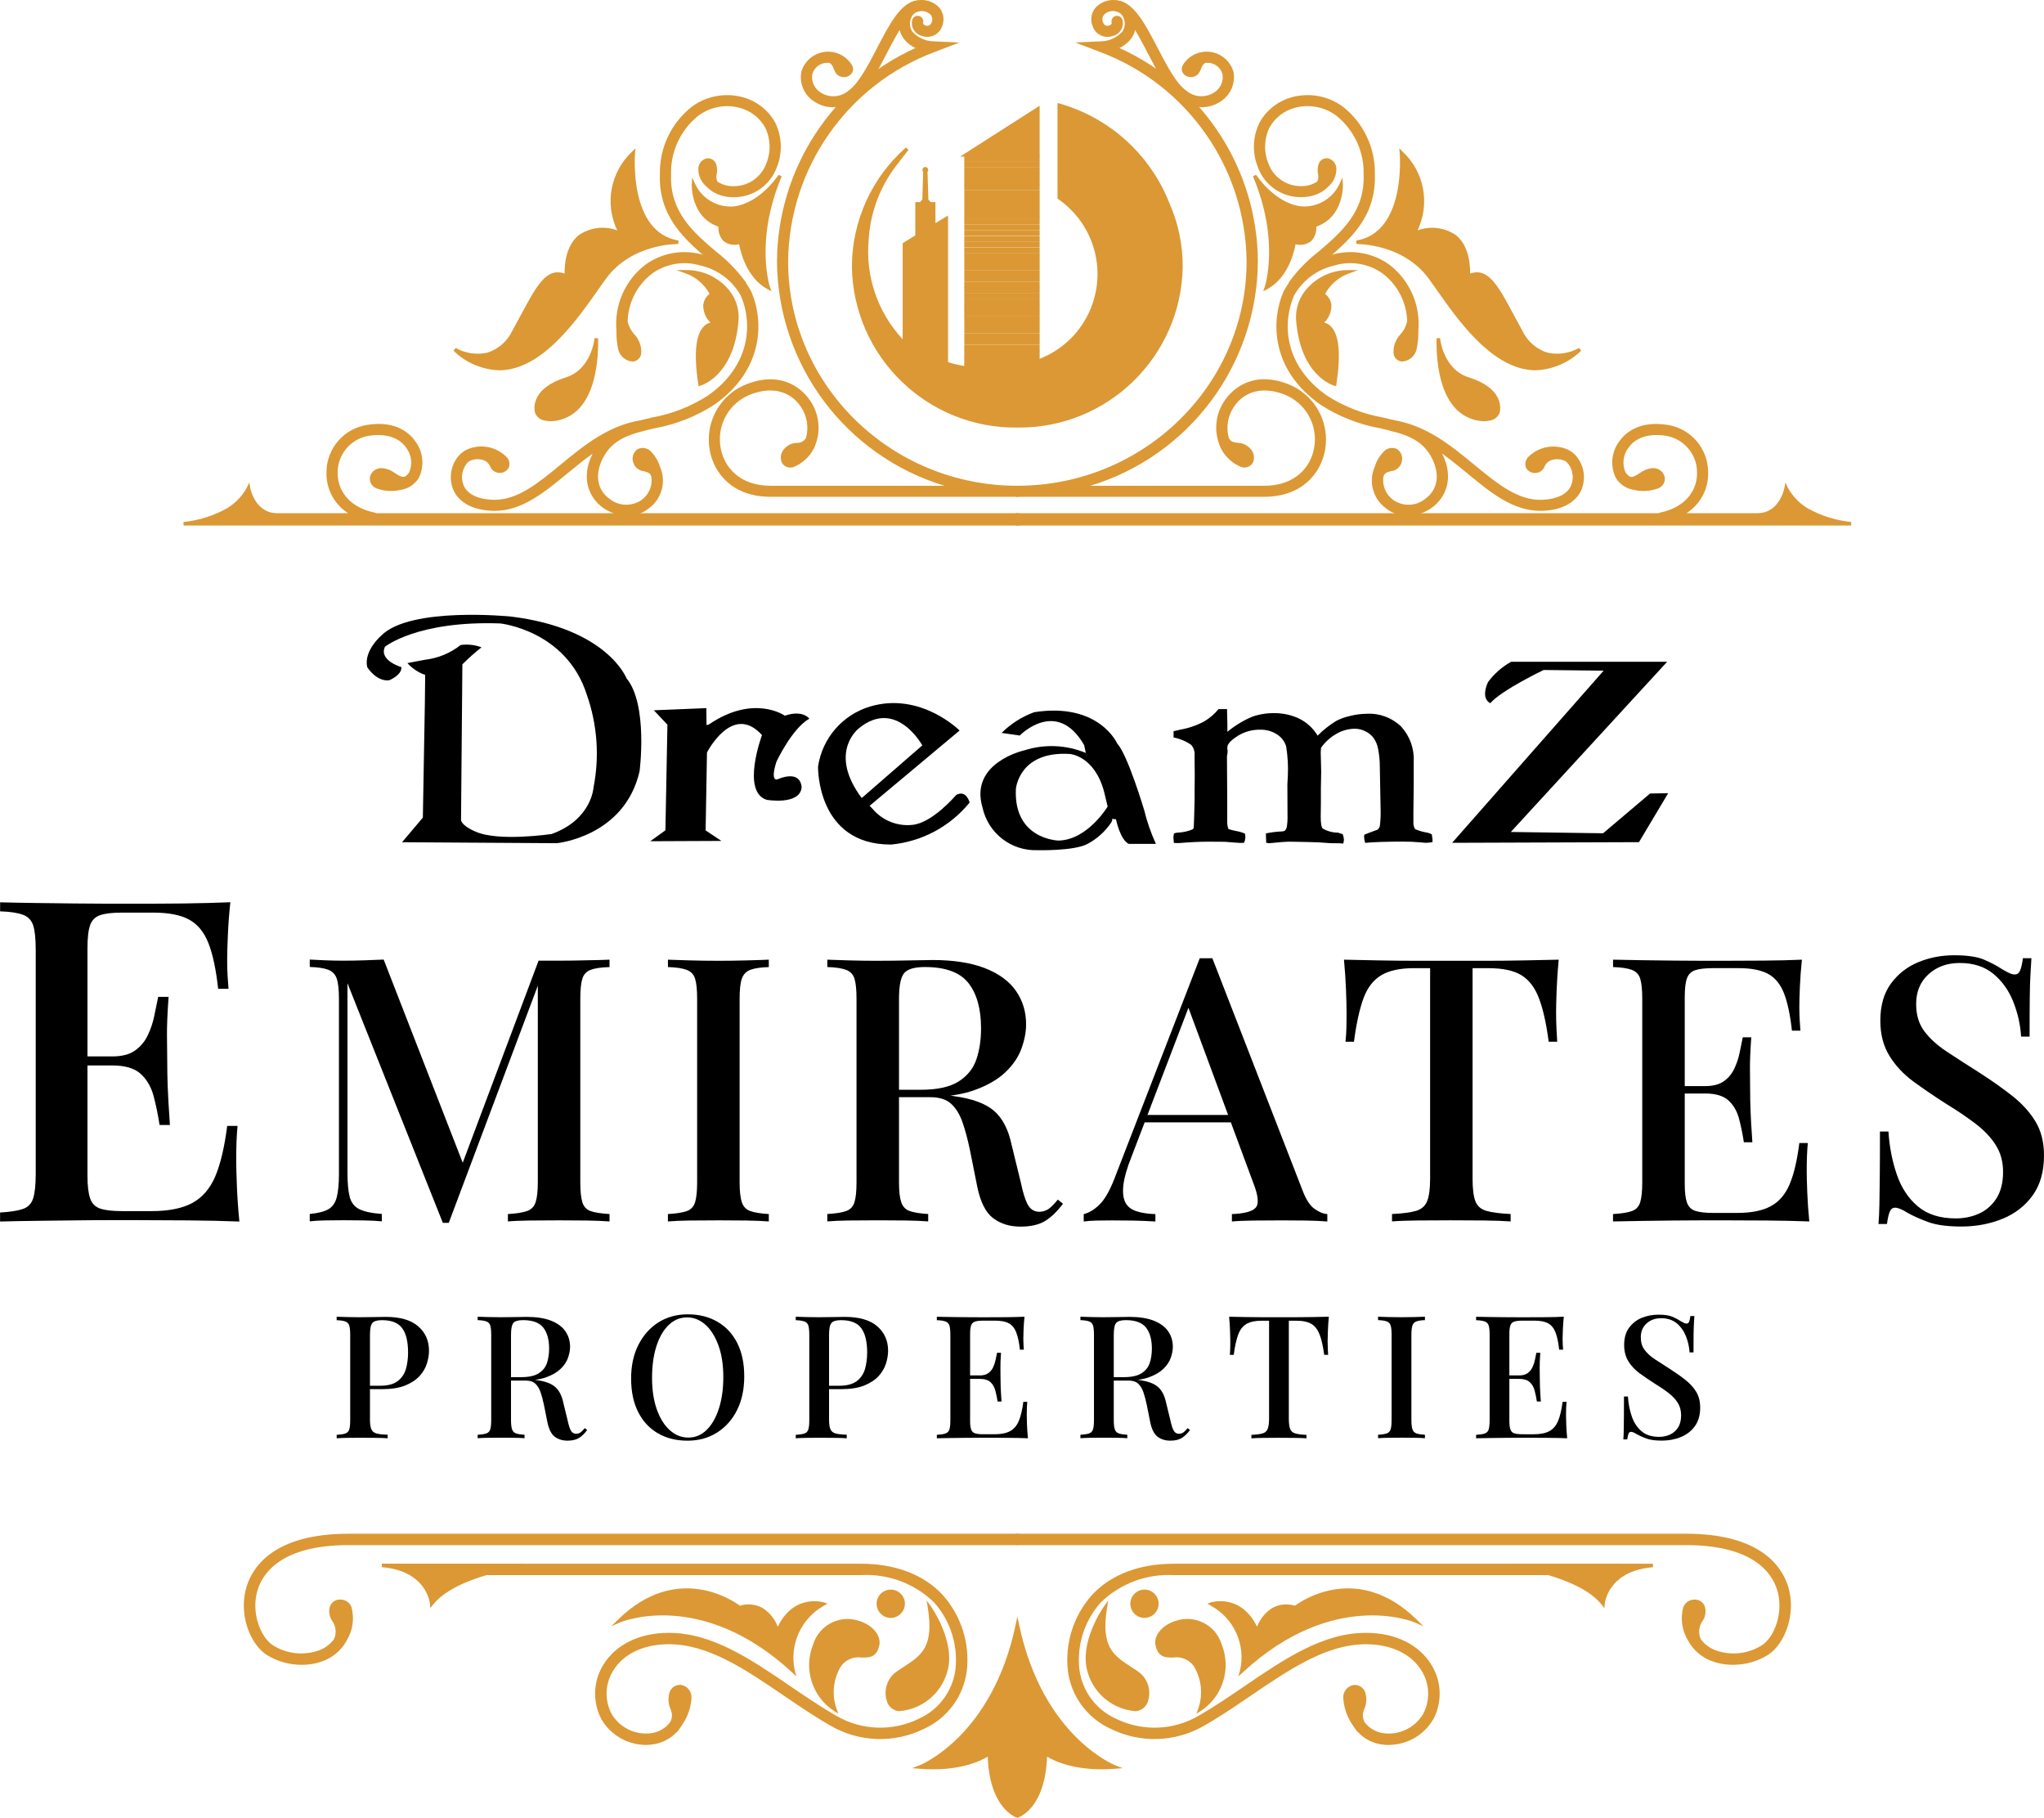 <svg xmlns="http://www.w3.org/2000/svg" xmlns:xlink="http://www.w3.org/1999/xlink" id="Layer_1" x="0px" y="0px" viewBox="0 0 591.71 526.08" style="enable-background:new 0 0 591.71 526.08;" xml:space="preserve"><style type="text/css">	.st0{fill:#DB9834;}	.st1{fill-rule:evenodd;clip-rule:evenodd;}</style><g>	<g>		<path id="Path_236_00000070090549999705764460000009911373450268198301_" class="st0" d="M196.34,70.13c0,0-13.6-0.38-21.37,10.27   c-7.77,10.66-23.9,37.85-43.33,20.74c5.6,3.47,12.94,1.74,16.41-3.85c0.25-0.41,0.48-0.84,0.69-1.28   c6.4-11.6,9.06-18.89,15.25-16.05c0,0-1.65-17.62,15.64-12.48c-4.25-7.66-2.73-17.24,3.69-23.21c0,0-2.14,23.4,13.02,25.88"></path>		<path id="Path_237_00000170273360057508476060000003271179842446313890_" class="st0" d="M144.43,107.16   c-4.93-0.19-9.61-2.2-13.13-5.65l0.6-0.81c2.77,1.55,6.02,2.04,9.13,1.38c3.2-1,5.83-3.3,7.27-6.33c0.9-1.63,1.72-3.17,2.5-4.61   c4.56-8.52,7.4-13.8,12.66-11.97c-0.06-2.14,0.18-7.91,4.04-11.08c3.27-2.27,7.44-2.8,11.18-1.42c-3.7-7.72-1.95-16.94,4.3-22.78   l0.99-0.98l-0.13,1.39c-0.02,0.23-1.92,22.95,12.59,25.32l-0.09,1.01c-0.14-0.02-13.43-0.25-20.95,10.07   c-0.67,0.92-1.41,1.97-2.21,3.11c-6.12,8.71-15.38,21.89-26.85,23.25c-0.62,0.07-1.25,0.11-1.88,0.11 M134.84,102.97   c3.29,2.38,7.33,3.47,11.37,3.08c11.02-1.31,20.12-14.26,26.16-22.82c0.8-1.14,1.54-2.19,2.23-3.12   c4.58-5.85,11.36-9.57,18.75-10.28c-10.37-4.12-10.72-19.5-10.57-24.23c-5.54,5.84-6.62,14.6-2.68,21.61l0.68,1.11l-1.25-0.37   c-4.99-1.48-8.8-1.17-11.36,0.93c-4.3,3.51-3.66,10.94-3.66,11.02l0.08,0.87l-0.8-0.36c-4.7-2.15-7.1,1.88-12.1,11.22   c-0.77,1.44-1.6,2.99-2.5,4.62c-1.56,3.28-4.43,5.75-7.9,6.82c-2.12,0.53-4.35,0.5-6.46-0.1"></path>		<path id="Path_238_00000098187806490599994010000005791680428641358261_" class="st0" d="M172.63,97.9c0,0-0.78,9.32-8.65,11.8   s-9.23,6.66-8.65,9.51c0.58,2.86,8.16,3.8,13.02-2.66S172.63,97.9,172.63,97.9"></path>		<path id="Path_239_00000183250437520345547080000009020594150887584167_" class="st0" d="M159.54,121.91   c-0.57,0-1.15-0.06-1.71-0.18c-1.38-0.15-2.55-1.1-2.99-2.42c-0.33-1.6-0.65-7.07,8.99-10.1c7.44-2.34,8.28-11.26,8.29-11.35   l1.01,0.02c0.02,0.51,0.53,12.43-4.37,18.97C166.65,119.89,163.24,121.76,159.54,121.91 M172.03,102.28   c-1.27,3.71-4.18,6.63-7.9,7.9c-8.59,2.7-8.67,7.14-8.3,8.93c0.15,0.75,0.98,1.36,2.23,1.63c3.89,0.53,7.74-1.22,9.9-4.5   C170.53,112.03,171.94,107.21,172.03,102.28"></path>		<path id="Path_240_00000140728978323346671040000012056592303624699023_" class="st0" d="M225.83,50.84c0,0-5.41,8.48-13.45,9.39   c-4.9,0.32-9.49-2.38-11.6-6.81c0,0-0.48,9.24,7.72,11.81c-0.5,2.32,0.98,4.6,3.3,5.09c0.87,0.19,1.77,0.1,2.58-0.25   c0,0,1.24,9.54,8.04,13.17C222.43,83.24,217.79,69.92,225.83,50.84"></path>		<path id="Path_241_00000021812411829362441010000012441055628259057038_" class="st0" d="M223.33,84.29l-1.14-0.61   c-6.09-3.26-7.84-10.9-8.22-13.01c-1.56,0.43-3.23,0.1-4.51-0.9c-1.06-1.12-1.6-2.64-1.49-4.17c-8.09-2.82-7.71-12.1-7.71-12.19   l0.11-2.04l0.86,1.86c1.98,4.27,6.39,6.86,11.08,6.52c7.71-0.87,13.03-9.07,13.08-9.16l0.9,0.47c-7.86,18.64-3.43,31.9-3.39,32.03   L223.33,84.29z M214.82,69.45l0.07,0.56c0,0.09,1.14,8.3,6.71,12.14c-1.89-9.46-1.03-19.26,2.49-28.24   c-2.94,3.6-7.08,6.02-11.65,6.83c-4.4,0.42-8.66-1.65-11.05-5.37c0.29,4.31,3.17,8.02,7.27,9.36l0.4,0.13l-0.05,0.41   c-0.16,1.35,0.25,2.7,1.13,3.74c1.2,0.85,2.75,1.06,4.13,0.56L214.82,69.45z"></path>		<path id="Path_242_00000097481366480362887270000013834051587972129471_" class="st0" d="M223.96,35.69   c-1.98-3.55-5.33-6.13-9.26-7.13c-4.87-1.26-10.06-0.27-14.11,2.71c-5.89,4.61-9.26,11.74-9.07,19.22   c-0.41,12.05,7.24,18.57,13.95,24.33c3.01,2.31,5.69,5.02,7.95,8.07c0.21,0.32,0.56,0.51,0.94,0.51c0.21,0,0.41-0.06,0.59-0.17   c0.51-0.31,0.67-0.96,0.37-1.47c-0.01-0.01-0.01-0.02-0.02-0.03c-2.37-3.24-5.19-6.12-8.37-8.56   c-6.68-5.7-13.57-11.59-13.19-22.62c-0.2-6.8,2.82-13.3,8.15-17.53c3.49-2.58,7.95-3.46,12.16-2.39c3.36,0.82,6.23,3.01,7.91,6.04   c1.65,3.4,1.77,7.34,0.34,10.84c-1.51,4.19-5.52,6.94-9.97,6.86h-0.11c-1.74,0.03-3.44-0.49-4.88-1.47   c-1.11-1.36,0.28-3.42-0.54-5.35c-0.82-1.93-3.83-1.67-4.14,1.28c-0.02,1.86,0.8,3.63,2.23,4.82c0.69,0.73,1.5,1.33,2.4,1.77   c0.1,0.05,0.2,0.11,0.3,0.15c0.1,0.05,0.18,0.09,0.28,0.13c1.37,0.55,2.84,0.83,4.32,0.83h0.13c5.39,0.1,10.25-3.25,12.08-8.33   c1.65-4.05,1.48-8.61-0.45-12.54"></path>		<path id="Path_243_00000101803157577850874620000014062858485474025382_" class="st0" d="M214.38,83.92   c-0.55,0-1.07-0.28-1.37-0.74c-2.24-3.01-4.88-5.69-7.85-7.97c-6.82-5.84-14.55-12.44-14.13-24.73   c-0.18-7.64,3.26-14.91,9.28-19.62c4.18-3.06,9.51-4.08,14.52-2.78c4.07,1.04,7.53,3.71,9.57,7.38c2,4.05,2.17,8.76,0.48,12.94   c-1.91,5.27-6.95,8.75-12.56,8.67h-0.15c-1.54,0-3.07-0.3-4.49-0.88c-0.06-0.03-0.12-0.06-0.18-0.09   c-0.22-0.11-0.32-0.16-0.43-0.22c-0.95-0.46-1.81-1.09-2.54-1.87c-1.55-1.28-2.42-3.2-2.37-5.21c0.02-1.44,1.04-2.67,2.45-2.96   c1.13-0.17,2.23,0.47,2.66,1.53c0.33,0.97,0.41,2,0.21,3.01c-0.2,0.73-0.12,1.5,0.22,2.18c1.34,0.89,2.92,1.35,4.52,1.32   c4.27,0.1,8.13-2.52,9.6-6.53c1.39-3.36,1.28-7.15-0.3-10.42c-1.62-2.9-4.37-5-7.6-5.78c-4.06-1.03-8.36-0.18-11.73,2.31   c-5.2,4.14-8.14,10.49-7.93,17.13c-0.37,10.77,6.43,16.59,13.01,22.21c3.22,2.47,6.07,5.39,8.47,8.67   c0.47,0.74,0.25,1.72-0.49,2.19c-0.01,0.01-0.02,0.01-0.03,0.02C214.97,83.84,214.68,83.93,214.38,83.92 M210.61,28.5   c-3.49,0.03-6.88,1.15-9.71,3.18c-5.76,4.53-9.04,11.51-8.86,18.83c-0.4,11.81,7.13,18.25,13.77,23.93   c3.05,2.34,5.76,5.1,8.04,8.19c0.19,0.27,0.55,0.35,0.83,0.19c0.14-0.08,0.24-0.21,0.28-0.37c0.03-0.15,0.01-0.3-0.08-0.43   c-2.34-3.19-5.11-6.03-8.25-8.44c-6.79-5.8-13.77-11.77-13.39-23.04c-0.2-6.96,2.89-13.6,8.35-17.93   c3.62-2.66,8.25-3.56,12.6-2.45c3.5,0.86,6.47,3.14,8.22,6.29c1.7,3.52,1.83,7.6,0.34,11.22c-1.59,4.38-5.79,7.28-10.45,7.2   c-1.88,0.04-3.73-0.51-5.29-1.56l-0.09-0.09c-0.57-0.88-0.74-1.96-0.48-2.98c0.17-0.83,0.12-1.7-0.14-2.5   c-0.24-0.64-0.9-1.02-1.58-0.92c-0.95,0.22-1.62,1.08-1.59,2.06c0.02,1.7,0.79,3.31,2.09,4.4c0.65,0.69,1.42,1.26,2.28,1.67   l0.28,0.15l0.25,0.12c1.32,0.54,2.72,0.82,4.15,0.83l0.13,0.51v-0.51c5.18,0.08,9.84-3.13,11.6-7.99   c1.6-3.92,1.45-8.33-0.42-12.13C220.81,31.35,215.91,28.52,210.61,28.5"></path>		<path id="Path_244_00000023979062123376509640000009157742073627022220_" class="st0" d="M265.5,0.65   c-4.43,0.54-7.7,6.83-11.16,13.5c-2.66,5.13-5.43,10.45-8.5,12.57c-2.41,1.99-5.83,2.2-8.47,0.52c-2.01-1.21-3.09-3.52-2.71-5.84   c0.54-2.11,2.4-3.63,4.58-3.73c0.35-0.03,0.69-0.03,1.04,0c1.85,0.85,1.27,3.7,3.57,4.09c1.81,0.3,3.16-1.17,2.37-2.63   c-0.2-0.37-0.45-0.71-0.73-1.03c-2.72-3.17-7.49-3.54-10.67-0.83c-1.11,0.95-1.92,2.2-2.33,3.59c-0.61,3.21,0.84,6.46,3.63,8.16   c1.45,0.97,3.16,1.49,4.91,1.49c2.19-0.04,4.32-0.75,6.09-2.03c3.53-2.43,6.4-7.99,9.2-13.36c3.05-5.85,6.2-11.92,9.45-12.31   c0.6-0.08,1.02-0.62,0.94-1.22S266.09,0.57,265.5,0.65"></path>		<path id="Path_245_00000059989809163472632580000006234247626828089519_" class="st0" d="M241.02,31.03   c-1.85,0-3.65-0.55-5.19-1.57c-2.97-1.81-4.51-5.28-3.85-8.7c1.25-4.28,5.74-6.73,10.01-5.48c1.51,0.44,2.87,1.32,3.89,2.53   c0.3,0.33,0.56,0.7,0.77,1.09c0.43,0.73,0.39,1.65-0.11,2.34c-0.65,0.85-1.74,1.25-2.78,1.02c-1.53-0.25-2.01-1.39-2.44-2.4   c-0.18-0.68-0.6-1.28-1.19-1.68c-0.28-0.02-0.57-0.02-0.85,0c-1.96,0.08-3.63,1.43-4.14,3.32c-0.33,2.12,0.66,4.22,2.5,5.32   c2.47,1.56,5.66,1.35,7.91-0.52c2.97-2.05,5.7-7.3,8.35-12.38c3.51-6.8,6.83-13.2,11.52-13.77c0.42-0.06,0.86,0.05,1.19,0.32   c0.34,0.26,0.56,0.65,0.61,1.07c0.06,0.42-0.06,0.84-0.32,1.17c-0.26,0.34-0.65,0.56-1.08,0.61c-2.99,0.36-6.22,6.57-9.07,12.05   c-2.82,5.43-5.73,11.03-9.36,13.54C245.54,30.25,243.32,30.99,241.02,31.03 M239.82,15.97c-0.24,0-0.49,0-0.74,0.03   c-2.9,0.16-5.36,2.18-6.09,4.99c-0.56,3,0.8,6.04,3.42,7.62c3.26,2.01,7.41,1.78,10.44-0.56c3.42-2.36,6.28-7.86,9.04-13.18   c3.1-5.97,6.32-12.15,9.83-12.58c0.16-0.02,0.31-0.1,0.41-0.23c0.09-0.12,0.13-0.27,0.11-0.42c-0.02-0.16-0.1-0.3-0.22-0.39   c-0.13-0.09-0.29-0.14-0.45-0.12l0,0c-4.17,0.51-7.37,6.68-10.77,13.23c-2.7,5.19-5.48,10.56-8.67,12.75   c-2.58,2.12-6.23,2.33-9.04,0.53c-2.2-1.33-3.36-3.87-2.93-6.4c0.6-2.32,2.64-3.98,5.03-4.09c0.38-0.03,0.75-0.03,1.13,0   l0.17,0.05c0.86,0.49,1.5,1.29,1.77,2.25c0.43,1.02,0.73,1.64,1.67,1.8c0.67,0.15,1.37-0.08,1.8-0.61   c0.27-0.38,0.28-0.88,0.04-1.27c-0.18-0.34-0.4-0.65-0.66-0.93c-1.27-1.61-3.23-2.53-5.29-2.48"></path>		<path id="Path_246_00000062188078220366164230000006636231426003948428_" class="st0" d="M227.65,75.63   c0.28-27.22,17.25-51.47,42.72-61.05l4.91-1.86l-5.26-0.25c-2.44-0.12-4.73-1.22-6.34-3.06c-0.86-1.32-1.01-2.99-0.38-4.44   c0.43-1.11,1.38-1.93,2.54-2.18c1.42-0.33,2.9,0.09,3.94,1.11c0.65,0.77,0.79,1.85,0.37,2.77c-0.29,0.97-1.31,1.51-2.28,1.22   c-0.04-0.01-0.07-0.02-0.11-0.04c-0.46-0.15-1.27-0.63-1.05-1.38c0.17-0.58-0.17-1.18-0.75-1.35c0,0-0.01,0-0.01,0   c-0.59-0.18-1.21,0.15-1.39,0.74c0,0,0,0,0,0.01c-0.45,1.79,0.64,3.6,2.43,4.05c0.03,0.01,0.06,0.01,0.08,0.02   c2.09,0.75,4.39-0.34,5.14-2.43c0.01-0.02,0.02-0.05,0.02-0.07c0.7-1.65,0.4-3.56-0.77-4.93c-1.56-1.63-3.86-2.33-6.07-1.84   c-1.89,0.38-3.46,1.68-4.17,3.47c-0.92,2.12-0.71,4.55,0.56,6.48c1.11,1.54,2.67,2.68,4.47,3.26   c-24.6,10.74-40.59,34.92-40.85,61.75c0.26,31.05,21.52,57.99,51.66,65.46h-53.97c-9.48,0-13.94-5.79-14.95-11.2   c-1.38-7,2.58-13.95,9.3-16.34c6.12-2.26,11.63-0.83,14.75,3.82c1.94,2.81,2.51,6.35,1.56,9.63c-1.49,2.71-4.07,0.7-6.2,3.1   c-2.2,2.47-0.65,5.25,1.95,4.61c2.53-0.99,4.59-2.91,5.76-5.37c0.12-0.2,0.2-0.42,0.25-0.65c1.63-4.16,1.09-8.85-1.46-12.52   c-1.39-2.08-6.79-8.57-17.4-4.66c-7.67,2.81-12.19,10.74-10.7,18.77c1.17,6.28,6.28,12.99,17.14,12.99h71.4v-2.18   C257.64,141.09,227.65,111.72,227.65,75.63"></path>		<path id="Path_247_00000182529313195226098740000003696187621752423043_" class="st0" d="M295.01,143.78H223.1   c-11.16,0-16.42-6.92-17.63-13.4c-1.53-8.27,3.13-16.45,11.03-19.34c10.94-4.04,16.54,2.69,17.99,4.85   c2.64,3.81,3.21,8.68,1.5,12.99c-0.05,0.25-0.15,0.48-0.28,0.7c-1.25,2.57-3.42,4.57-6.08,5.62c-1.22,0.38-2.55-0.1-3.23-1.19   c-0.7-1.44-0.39-3.16,0.78-4.26c0.91-0.98,2.18-1.55,3.52-1.58c1.07,0.06,2.09-0.49,2.62-1.42c0.87-3.11,0.31-6.45-1.54-9.1   c-2.98-4.44-8.27-5.8-14.16-3.62c-6.49,2.31-10.3,9.02-8.97,15.77c0.97,5.21,5.29,10.79,14.45,10.79h50.34   c-28.66-8.69-48.32-35.02-48.51-64.96c0.17-26.64,15.83-50.75,40.1-61.74c-1.46-0.65-2.71-1.69-3.62-3   c-1.36-2.07-1.59-4.68-0.61-6.96c0.78-1.94,2.48-3.36,4.53-3.78c2.38-0.52,4.86,0.25,6.54,2.01c1.29,1.51,1.62,3.61,0.86,5.44   c-0.8,2.36-3.36,3.63-5.73,2.83c-0.02-0.01-0.04-0.02-0.07-0.02c-2.05-0.48-3.33-2.53-2.86-4.58c0.01-0.03,0.02-0.07,0.02-0.1   c0.26-0.85,1.15-1.33,2-1.09c0.42,0.12,0.77,0.39,0.98,0.77c0.21,0.37,0.25,0.8,0.14,1.21c-0.14,0.46,0.71,0.75,0.72,0.76   c0.67,0.27,1.43-0.06,1.7-0.73c0.02-0.05,0.04-0.1,0.05-0.15c0.36-0.74,0.25-1.62-0.28-2.25c-0.91-0.89-2.22-1.25-3.46-0.95   c-0.99,0.22-1.81,0.93-2.17,1.88c-0.56,1.29-0.44,2.78,0.32,3.96c1.53,1.7,3.67,2.72,5.96,2.82l7.71,0.35l-7.21,2.74   c-25.28,9.51-42.12,33.57-42.4,60.58c0,35.82,29.78,64.96,66.35,64.96h0.51L295.01,143.78z M223,110.79   c-2.11,0.03-4.19,0.43-6.16,1.19c-7.44,2.72-11.82,10.42-10.38,18.2c1.13,6.08,6.09,12.58,16.64,12.58H294v-1.17   c-36.91-0.28-66.86-29.76-66.86-65.97c0.27-27.43,17.37-51.87,43.05-61.53l2.64-1l-2.82-0.13c-2.6-0.11-5.05-1.29-6.74-3.27   c-0.95-1.47-1.11-3.32-0.41-4.92c0.49-1.26,1.58-2.19,2.9-2.47c1.6-0.35,3.26,0.13,4.42,1.29c0.77,0.91,0.95,2.19,0.46,3.28   c-0.37,1.22-1.66,1.9-2.88,1.53c-0.05-0.01-0.09-0.03-0.13-0.05c-0.87-0.28-1.67-1.03-1.39-2c0.04-0.14,0.02-0.3-0.05-0.43   c-0.17-0.29-0.55-0.39-0.85-0.21c-0.12,0.07-0.22,0.19-0.27,0.33c-0.36,1.52,0.58,3.05,2.1,3.42c0.02,0.01,0.05,0.01,0.07,0.02   c1.84,0.65,3.87-0.31,4.52-2.16c0.01-0.01,0.01-0.03,0.01-0.04c0.63-1.48,0.37-3.19-0.68-4.42c-1.44-1.5-3.55-2.13-5.58-1.69   c-1.72,0.35-3.15,1.54-3.8,3.17c-0.85,1.96-0.65,4.22,0.52,6c1.04,1.45,2.52,2.52,4.22,3.06l1.19,0.43l-1.16,0.51   c-24.48,10.58-40.4,34.63-40.57,61.3c0.22,30.83,21.34,57.59,51.27,64.97l3.9,1h-58c-9.8,0-14.4-6-15.44-11.62   c-1.42-7.24,2.67-14.43,9.62-16.91c6.35-2.34,12.09-0.83,15.35,4.01c2.03,2.94,2.63,6.64,1.63,10.07   c-0.67,1.27-1.99,2.05-3.43,2.03c-1.09,0-2.13,0.45-2.88,1.24c-0.86,0.77-1.13,2-0.67,3.06c0.47,0.69,1.33,0.98,2.12,0.72   c2.38-0.98,4.31-2.81,5.43-5.13c0.09-0.15,0.16-0.32,0.2-0.5c1.6-4.02,1.08-8.57-1.39-12.13   C231.26,112.9,227.26,110.77,223,110.79"></path>		<path id="Path_248_00000067224955489302758800000014528586331458272700_" class="st0" d="M216.99,84.54   c-2.76-5.21-7.65-8.96-13.4-10.27c-5.53-1.68-11.53-0.72-16.27,2.59c-5.87,4.4-9.03,11.52-8.37,18.82   c-0.03,1.8,0.14,3.59,0.51,5.35c0.8,3.01,5.1,4.66,5.67,1c0.56-3.49-3.59-5.75-3.95-8.97c0.14-5.71,2.9-11.05,7.48-14.46   c4.19-2.9,9.48-3.72,14.35-2.23c5.08,1.16,9.43,4.45,11.94,9.02c3.47,8.03,3,20.59-9.72,29.5c-4.99,3.21-10.56,5.39-16.4,6.43   c-1.06,0.25-2.11,0.5-3.14,0.77c-9.38,1.5-16.39,7.27-23.18,12.85c-6.6,5.43-12.82,10.57-20.11,10.19   c-4.35-0.22-7.3-1.67-8.55-4.23c-1.02-2.25-0.74-4.88,0.72-6.87c0.27-0.35,0.58-0.67,0.92-0.95c2.32-1.44,5.37-0.73,6.81,1.59   c0.03,0.05,0.06,0.09,0.08,0.14c1.37,3.17,6.61,1.05,3.78-2.35c-2.86-2.75-7.09-3.51-10.73-1.93l0,0   c-1.07,0.5-1.99,1.27-2.67,2.23c-1.93,2.64-2.28,6.11-0.92,9.08c0.92,1.89,3.51,5.11,10.45,5.46c0.29,0,0.58,0.02,0.87,0.02   c7.76,0,14.09-5.21,20.79-10.72c2.94-2.51,6.02-4.86,9.22-7.03c-0.42,0.61-0.8,1.24-1.13,1.9c-3.48,6.92-0.93,12.24,2.62,14.9   c2.01,1.51,4.45,2.33,6.96,2.35c2.17,0.04,4.28-0.69,5.96-2.06c3.54-2.64,4.79-7.37,3.02-11.41c-0.44-1.5-1.23-2.88-2.31-4.02   c-2.57-2.52-5.29-0.45-4.45,2.52c0.83,2.96,4.39,1.26,5.22,4l0,0c0.46,2.79-0.68,5.6-2.96,7.27c-3.06,2.18-7.2,2.02-10.09-0.38   c-3.69-2.77-4.43-7.34-1.98-12.21c3.06-6.1,8.47-7.38,15.31-8.99c6.12-1.09,11.95-3.39,17.17-6.77   C220.29,107,220.76,93.32,216.99,84.54"></path>		<path id="Path_249_00000167394639387017075410000017250048316583025560_" class="st0" d="M181.59,149.24   c-2.62-0.02-5.16-0.88-7.25-2.45c-3.7-2.78-6.38-8.31-2.78-15.5c-2.54,1.8-4.95,3.79-7.3,5.72c-6.79,5.58-13.18,10.84-21.12,10.84   c-0.3,0-0.6,0-0.9-0.03c-7.19-0.36-9.9-3.75-10.87-5.74c-1.44-3.14-1.07-6.82,0.97-9.61c0.74-1.03,1.72-1.85,2.87-2.38   c3.84-1.7,8.33-0.88,11.33,2.06c0.89,0.82,1.18,2.11,0.72,3.23c-0.82,1.43-2.64,1.92-4.07,1.1c-0.58-0.33-1.03-0.85-1.28-1.47   c-0.39-0.93-1.18-1.63-2.14-1.9c-1.34-0.4-2.79-0.26-4.02,0.41c-0.29,0.24-0.55,0.52-0.78,0.82c-1.35,1.84-1.61,4.26-0.67,6.34   c1.16,2.37,3.97,3.74,8.12,3.95c0.25,0,0.49,0.02,0.73,0.02c6.76,0,12.68-4.87,18.94-10.02c6.93-5.7,13.99-11.51,23.51-13.03   c0.99-0.26,2.04-0.51,3.1-0.76c5.77-1.02,11.29-3.18,16.22-6.35c12.48-8.75,12.94-21.03,9.55-28.89   c-2.44-4.43-6.67-7.61-11.6-8.73c-4.72-1.45-9.85-0.65-13.91,2.16c-4.47,3.31-7.15,8.51-7.27,14.07c0.32,1.33,0.97,2.57,1.88,3.6   c1.41,1.45,2.16,3.41,2.06,5.43c-0.05,1.33-1.09,2.4-2.41,2.5c-2.03-0.08-3.76-1.5-4.25-3.47c-0.39-1.8-0.56-3.63-0.52-5.47   c-0.67-7.47,2.57-14.75,8.58-19.23c4.86-3.41,11.02-4.39,16.7-2.67c5.9,1.36,10.92,5.22,13.74,10.57   c3.86,8.95,3.38,22.9-10.66,32.74c-5.27,3.42-11.17,5.75-17.35,6.85c-6.71,1.59-12.02,2.84-14.98,8.73   c-2.33,4.64-1.65,8.97,1.83,11.58c2.7,2.26,6.58,2.42,9.46,0.4c2.1-1.54,3.18-4.12,2.8-6.7l-0.02-0.04   c-0.31-1.02-1.03-1.26-2.18-1.56c-1.42-0.13-2.62-1.1-3.04-2.46c-0.53-1.44-0.01-3.05,1.25-3.92c1.4-0.69,3.09-0.31,4.06,0.91   c1.13,1.2,1.97,2.64,2.43,4.22c1.86,4.24,0.54,9.21-3.18,11.97c-1.77,1.45-4,2.23-6.29,2.19 M175.03,127.76l-1.44,2.11   c-0.41,0.59-0.77,1.2-1.09,1.84c-3.34,6.65-0.92,11.73,2.47,14.27c1.92,1.44,4.25,2.23,6.65,2.25c2.05,0.04,4.04-0.65,5.63-1.95   c3.38-2.49,4.57-6.99,2.89-10.84c-0.42-1.44-1.17-2.76-2.2-3.85c-0.56-1.01-1.82-1.37-2.83-0.81c-1.01,0.56-1.37,1.82-0.81,2.83   l0,0c0.35,1.24,1.22,1.47,2.32,1.76c1.24,0.12,2.32,0.89,2.82,2.03l0.04,0.02l0.06,0.26c0.5,2.96-0.71,5.95-3.12,7.74   c-3.24,2.33-7.64,2.18-10.72-0.36c-3.9-2.93-4.69-7.73-2.12-12.85c3.17-6.31,8.68-7.61,15.65-9.25c6.06-1.08,11.83-3.36,17-6.7   c13.54-9.49,14.01-22.91,10.3-31.51c-2.7-5.07-7.47-8.72-13.08-9.99c-5.38-1.64-11.22-0.71-15.84,2.5   c-5.72,4.29-8.81,11.24-8.16,18.37c-0.04,1.77,0.12,3.53,0.49,5.26c0.38,1.47,1.62,2.55,3.13,2.72h0.09   c1-0.05,1.35-0.93,1.46-1.67c0.03-1.75-0.65-3.43-1.88-4.67c-1.04-1.19-1.76-2.63-2.08-4.17c0.1-5.9,2.94-11.41,7.68-14.92   c4.31-3,9.76-3.86,14.78-2.32c5.24,1.21,9.71,4.61,12.28,9.33c3.54,8.21,3.06,21.02-9.9,30.12c-5.03,3.24-10.66,5.45-16.55,6.5   c-1.07,0.25-2.12,0.51-3.14,0.77c-9.29,1.49-16.25,7.21-22.98,12.75c-6.49,5.34-12.56,10.33-19.67,10.33c-0.26,0-0.53,0-0.79-0.02   c-4.54-0.23-7.65-1.79-8.98-4.51c-1.1-2.42-0.8-5.25,0.77-7.39c0.29-0.39,0.63-0.74,1.01-1.04c1.49-0.84,3.27-1.05,4.91-0.56   c1.24,0.37,2.26,1.27,2.77,2.47c0.29,0.75,1,1.24,1.8,1.25h0.04c0.68,0.03,1.33-0.32,1.67-0.92c0.25-0.77,0.02-1.61-0.58-2.15   c-2.71-2.54-6.67-3.25-10.1-1.81c-1,0.47-1.86,1.18-2.5,2.08c-1.82,2.49-2.15,5.76-0.87,8.56c0.88,1.79,3.34,4.85,10.02,5.18   c0.28,0,0.57,0.02,0.83,0.02c7.57,0,13.83-5.14,20.46-10.59c2.96-2.52,6.06-4.88,9.28-7.07L175.03,127.76z"></path>		<path id="Path_250_00000033360596410657530430000013442657183571372709_" class="st0" d="M186.07,149.04h-77.21   c-0.12-0.08-0.24-0.13-0.38-0.16c-8.46-1.73-11.35-7.44-11.24-12.21c0.03-5.51,4.05-10.19,9.5-11.05   c5.13-0.79,9.15,0.54,11.34,3.76c1.62,2.17,1.94,5.06,0.83,7.53c-0.37,0.59-0.87,1.1-1.47,1.47c-2.1,0.81-4.04-2.35-6.73-2.38   c-3.53-0.03-4.2,3.7-1.54,4.87c2.14,0.8,4.47,0.94,6.7,0.41c2.03-0.31,3.83-1.49,4.93-3.23c1.55-3.21,1.22-7.01-0.87-9.89   c-1.56-2.3-5.4-5.97-13.54-4.7c-7.4,1.21-12.41,8.19-11.2,15.58c0.71,4.33,3.47,8.05,7.4,9.99H80.28c-6.9,0-8.33-7.75-8.33-7.75   c-1.37,2.53-3.37,4.65-5.81,6.17c-4,2.27-8.42,3.68-13,4.14h241.36v-2.55L186.07,149.04z"></path>		<path id="Path_251_00000173130017676243252310000004721409116294144147_" class="st0" d="M295.02,152.09H53.15l-0.04-1.01   c4.49-0.46,8.84-1.84,12.76-4.06c2.35-1.47,4.29-3.52,5.62-5.95l0.67-1.42l0.28,1.54c0.05,0.3,1.44,7.34,7.83,7.34h20.51   c-4.05-2.58-6.44-7.12-6.27-11.93c0.05-6.83,5.05-12.61,11.81-13.64c8.4-1.33,12.4,2.52,14.03,4.92c2.2,3.05,2.54,7.07,0.89,10.45   c-1.17,1.86-3.09,3.12-5.27,3.45c-2.32,0.54-4.75,0.39-6.99-0.45c-1.36-0.52-2.15-1.93-1.87-3.36c0.41-1.59,1.93-2.64,3.56-2.48   h0.05c1.33,0.13,2.6,0.64,3.66,1.46c1.08,0.7,2.01,1.29,2.88,0.96c0.49-0.33,0.91-0.77,1.22-1.27c0.98-2.31,0.66-4.97-0.83-6.98   c-2.06-3.04-5.92-4.29-10.84-3.54c-5.2,0.82-9.04,5.29-9.07,10.56c-0.11,4.57,2.67,10.04,10.83,11.7   c0.14,0.03,0.28,0.08,0.41,0.14h186.04V152.09z M58.71,151.08h235.29v-1.53h-185.3l-0.13-0.08c-0.06-0.04-0.13-0.07-0.19-0.08   c-8.77-1.79-11.77-7.75-11.65-12.72c0.04-5.76,4.24-10.64,9.93-11.54c5.33-0.82,9.53,0.59,11.83,3.97   c1.73,2.34,2.05,5.44,0.83,8.09c-0.41,0.66-0.96,1.21-1.62,1.63c-1.38,0.35-2.85-0.02-3.9-1c-0.9-0.71-1.98-1.16-3.13-1.3h-0.04   c-1.15-0.15-2.24,0.56-2.57,1.67c-0.19,0.96,0.36,1.91,1.28,2.23c2.04,0.75,4.26,0.89,6.38,0.38c1.9-0.28,3.59-1.38,4.61-3   c1.45-3.03,1.12-6.62-0.87-9.34c-1.49-2.2-5.19-5.72-13.04-4.48c-6.27,0.95-10.91,6.32-10.95,12.66   c-0.1,5.07,2.76,9.74,7.31,11.97l1.76,0.95H80.28c-4.06-0.18-7.52-3.01-8.49-6.96c-1.39,2.13-3.23,3.93-5.38,5.29   C64.02,149.33,61.43,150.41,58.71,151.08"></path>		<path id="Path_252_00000042705552475311032580000008890040268639340185_" class="st0" d="M213.32,92.28   c0.47-6.79-6.08-13.61-14.63-13.61c0,0,6.01,2.19,7.3,6.57c0,0-4.86,2.96,0.79,8.6c0,0-7.04-1.7-4.15,17.29   C202.64,111.12,212.21,108.46,213.32,92.28"></path>		<path id="Path_253_00000095309516152167870080000017410888112321851065_" class="st0" d="M202.22,111.77l-0.08-0.56   c-1.35-8.9-0.76-14.6,1.77-16.91c0.49-0.47,1.1-0.79,1.76-0.94c-1.4-1.35-2.16-3.23-2.08-5.18c0.17-1.24,0.83-2.37,1.82-3.14   c-1.49-2.74-3.94-4.84-6.88-5.9l-2.69-0.98h2.86c4.38-0.02,8.58,1.78,11.6,4.96c2.39,2.45,3.67,5.77,3.53,9.18   c-1.13,16.36-10.65,19.2-11.06,19.3L202.22,111.77z M206.36,94.3c-0.68,0.01-1.33,0.29-1.81,0.77c-1.51,1.39-2.97,5.22-1.51,15.36   c2-0.87,8.85-4.83,9.78-18.19l0.5,0.03l-0.5-0.03c0.12-3.14-1.07-6.19-3.27-8.44c-2.18-2.31-5.04-3.85-8.16-4.4   c2.34,1.2,4.15,3.23,5.1,5.69l0.11,0.37l-0.33,0.2c-0.9,0.61-1.5,1.57-1.67,2.65c0.03,2.02,0.98,3.92,2.57,5.16l1.28,1.28   l-1.76-0.43c-0.1-0.02-0.21-0.03-0.31-0.03"></path>		<path id="Path_254_00000039833448188026225200000017109605425386252729_" class="st0" d="M392.68,70.13c0,0,13.6-0.38,21.37,10.27   s23.9,37.85,43.33,20.74c-5.6,3.46-12.95,1.74-16.41-3.86c-0.25-0.41-0.48-0.84-0.69-1.28c-6.4-11.6-9.06-18.89-15.25-16.05   c0,0,1.65-17.62-15.64-12.48c4.25-7.67,2.72-17.25-3.7-23.22c0,0,2.14,23.4-13.02,25.88"></path>		<path id="Path_255_00000044888040417996535660000017103961241493337990_" class="st0" d="M444.58,107.16   c-0.63,0-1.26-0.04-1.88-0.11c-11.47-1.36-20.73-14.53-26.85-23.25c-0.8-1.14-1.53-2.18-2.21-3.1   c-7.51-10.31-20.84-10.08-20.95-10.07l-0.09-1.01c14.52-2.37,12.61-25.09,12.59-25.32l-0.13-1.39l0.99,0.99   c6.26,5.83,8,15.06,4.3,22.77c3.74-1.37,7.91-0.84,11.18,1.42c3.85,3.17,4.09,8.94,4.04,11.08c5.25-1.83,8.09,3.45,12.65,11.97   c0.77,1.44,1.59,2.98,2.5,4.61c1.44,3.03,4.08,5.33,7.28,6.33c3.11,0.66,6.35,0.17,9.12-1.39l0.6,0.81   c-3.53,3.44-8.21,5.46-13.13,5.65 M395.71,69.82c7.39,0.71,14.17,4.43,18.75,10.28c0.68,0.93,1.41,1.98,2.23,3.12   c6.02,8.57,15.12,21.52,26.16,22.82c4.04,0.4,8.09-0.69,11.37-3.08c-2.11,0.6-4.33,0.63-6.46,0.1c-3.47-1.07-6.34-3.54-7.9-6.82   c-0.9-1.63-1.73-3.17-2.5-4.62c-4.99-9.34-7.41-13.37-12.1-11.22l-0.8,0.37l0.08-0.87c0-0.08,0.65-7.51-3.63-11.02   c-2.55-2.1-6.38-2.41-11.36-0.93l-1.25,0.38l0.68-1.11c3.94-7.01,2.86-15.77-2.68-21.61C406.44,50.33,406.1,65.7,395.71,69.82"></path>		<path id="Path_256_00000013899177732407742440000005472050111188990875_" class="st0" d="M416.39,97.9c0,0,0.77,9.32,8.65,11.8   s9.23,6.66,8.64,9.51c-0.59,2.86-8.16,3.8-13.01-2.66S416.39,97.9,416.39,97.9"></path>		<path id="Path_257_00000055679206987170020080000009287081416846968712_" class="st0" d="M429.48,121.91   c-3.7-0.15-7.12-2.02-9.23-5.06c-4.91-6.54-4.4-18.46-4.37-18.97l1.01-0.02c0,0.09,0.83,9.01,8.29,11.35   c9.64,3.03,9.32,8.5,8.99,10.1c-0.44,1.32-1.61,2.27-2.99,2.42C430.63,121.85,430.06,121.91,429.48,121.91 M417,102.28   c0.1,4.93,1.51,9.75,4.08,13.96c2.16,3.28,6.01,5.02,9.9,4.5c1.24-0.28,2.06-0.89,2.23-1.63c0.36-1.78,0.28-6.22-8.3-8.93   C421.19,108.91,418.27,105.99,417,102.28"></path>		<path id="Path_258_00000039126726499082544110000013573706393089627013_" class="st0" d="M363.19,50.84c0,0,5.41,8.48,13.45,9.39   c4.9,0.32,9.49-2.38,11.6-6.81c0,0,0.48,9.24-7.72,11.81c0.5,2.32-0.98,4.6-3.3,5.09c-0.87,0.19-1.77,0.1-2.58-0.25   c0,0-1.24,9.54-8.04,13.17C366.59,83.24,371.22,69.92,363.19,50.84"></path>		<path id="Path_259_00000040576271617721918940000006341390568550708359_" class="st0" d="M365.68,84.29l0.43-1.22   c0.04-0.13,4.47-13.38-3.39-32.03l0.9-0.47c0.05,0.08,5.38,8.28,13.08,9.16c4.69,0.35,9.11-2.25,11.08-6.52l0.86-1.85l0.11,2.04   c0,0.09,0.39,9.37-7.7,12.19c0.11,1.54-0.43,3.06-1.49,4.19c-1.28,1-2.95,1.33-4.51,0.9c-0.38,2.11-2.13,9.76-8.22,13.01   L365.68,84.29z M364.92,53.91c3.52,8.98,4.38,18.78,2.49,28.24c5.57-3.85,6.7-12.05,6.71-12.14l0.07-0.56l0.56,0.13   c1.39,0.5,2.93,0.29,4.13-0.56c0.88-1.03,1.29-2.39,1.14-3.74l-0.05-0.41l0.4-0.13c4.1-1.35,6.96-5.06,7.25-9.36   c-2.39,3.71-6.65,5.78-11.05,5.35C371.99,59.93,367.86,57.51,364.92,53.91"></path>		<path id="Path_260_00000112607687788687531820000017128958980840462743_" class="st0" d="M388.42,31.27   c-4.05-2.97-9.22-3.97-14.09-2.71c-3.94,1-7.29,3.58-9.26,7.13c-1.93,3.93-2.09,8.49-0.45,12.54c1.83,5.08,6.68,8.42,12.08,8.33   h0.13c1.48,0,2.95-0.28,4.32-0.83c0.09-0.04,0.18-0.09,0.28-0.13l0.3-0.15c0.9-0.44,1.72-1.04,2.4-1.77   c1.43-1.19,2.25-2.96,2.23-4.82c-0.31-2.94-3.31-3.24-4.14-1.28c-0.82,1.96,0.56,3.99-0.54,5.35c-1.43,0.98-3.14,1.49-4.88,1.46   h-0.11c-4.45,0.08-8.46-2.68-9.98-6.86c-1.43-3.49-1.32-7.42,0.32-10.82c1.68-3.03,4.55-5.22,7.91-6.05   c4.21-1.07,8.67-0.19,12.16,2.39c5.33,4.23,8.35,10.73,8.15,17.53c0.38,11.02-6.52,16.91-13.19,22.62c-3.18,2.44-6,5.32-8.36,8.56   c-0.32,0.5-0.18,1.17,0.32,1.49c0.01,0,0.02,0.01,0.02,0.01c0.18,0.11,0.38,0.16,0.59,0.16c0.38,0,0.74-0.19,0.95-0.51   c2.26-3.05,4.94-5.76,7.95-8.07c6.73-5.75,14.36-12.27,13.95-24.33c0.18-7.48-3.18-14.61-9.07-19.22"></path>		<path id="Path_261_00000114057459480891592590000008300232303560599996_" class="st0" d="M374.64,83.92c-0.3,0-0.6-0.08-0.86-0.24   c-0.75-0.46-0.98-1.44-0.52-2.19c0-0.01,0.01-0.01,0.01-0.02c2.39-3.27,5.24-6.19,8.45-8.66c6.59-5.64,13.39-11.45,13.03-22.23   c0.2-6.64-2.74-12.99-7.93-17.13c-3.36-2.49-7.67-3.34-11.73-2.31c-3.23,0.79-5.98,2.88-7.6,5.78c-1.58,3.27-1.68,7.06-0.29,10.42   c1.45,3.98,5.26,6.6,9.5,6.53c1.64,0.04,3.25-0.43,4.62-1.33c0.34-0.67,0.42-1.45,0.22-2.18c-0.19-1-0.12-2.04,0.21-3   c0.43-1.06,1.53-1.7,2.66-1.53c1.41,0.29,2.43,1.52,2.45,2.96c0.05,2.02-0.83,3.95-2.38,5.23c-0.72,0.77-1.58,1.4-2.53,1.86   l-0.3,0.16l-0.3,0.14c-1.43,0.58-2.96,0.88-4.51,0.88h-0.14c-5.6,0.09-10.65-3.39-12.56-8.66c-1.69-4.18-1.52-8.89,0.48-12.94   c2.04-3.67,5.5-6.34,9.58-7.38c5.01-1.3,10.34-0.28,14.52,2.78c6.02,4.71,9.46,11.98,9.28,19.62c0.42,12.3-7.31,18.91-14.13,24.73   c-2.97,2.28-5.62,4.96-7.85,7.97C375.71,83.64,375.2,83.92,374.64,83.92 M378.42,29.66c3.23,0.04,6.37,1.07,8.99,2.96   c5.46,4.32,8.55,10.97,8.35,17.93c0.38,11.26-6.6,17.24-13.36,23.01c-3.14,2.41-5.93,5.26-8.28,8.45   c-0.08,0.13-0.11,0.28-0.08,0.43c0.04,0.15,0.13,0.28,0.26,0.36c0.28,0.17,0.65,0.09,0.83-0.18c2.28-3.09,4.99-5.85,8.04-8.19   c6.65-5.68,14.19-12.12,13.78-23.93c0.19-7.32-3.1-14.3-8.85-18.83c-3.92-2.88-8.94-3.86-13.65-2.64   c-3.8,0.97-7.04,3.46-8.95,6.88c-1.86,3.8-2.01,8.21-0.42,12.13c1.77,4.87,6.43,8.08,11.6,7.99c1.46,0.01,2.9-0.26,4.25-0.81   l0.26-0.13c0.08-0.04,0.17-0.08,0.26-0.13c0.85-0.41,1.62-0.98,2.27-1.67c1.31-1.1,2.08-2.71,2.1-4.42   c0.03-0.98-0.64-1.84-1.59-2.06c-0.68-0.11-1.34,0.28-1.58,0.92c-0.26,0.81-0.31,1.67-0.14,2.5c0.26,1.02,0.09,2.1-0.48,2.98   l-0.09,0.09c-1.52,1.04-3.33,1.59-5.17,1.56c-4.7,0.12-8.96-2.78-10.57-7.2c-1.49-3.62-1.36-7.71,0.35-11.23   c1.75-3.15,4.74-5.42,8.24-6.28c1.17-0.33,2.38-0.5,3.6-0.49"></path>		<path id="Path_262_00000037673433121688001890000013962587792892056481_" class="st0" d="M356.53,20.88c-1.19-4-5.4-6.29-9.4-5.1   c-1.4,0.41-2.65,1.23-3.6,2.33c-0.28,0.31-0.53,0.66-0.73,1.03c-0.8,1.46,0.56,2.93,2.37,2.63c2.3-0.38,1.72-3.23,3.56-4.09   c0.34-0.03,0.69-0.03,1.04,0c2.18,0.1,4.04,1.6,4.59,3.71c0.38,2.32-0.7,4.63-2.71,5.84c-2.64,1.68-6.06,1.46-8.47-0.52   c-3.07-2.12-5.84-7.43-8.5-12.57c-3.46-6.67-6.74-12.96-11.16-13.5c-0.6-0.08-1.14,0.34-1.22,0.94s0.34,1.14,0.94,1.22   c3.25,0.4,6.4,6.46,9.46,12.33c2.78,5.37,5.68,10.93,9.2,13.36c1.78,1.28,3.9,1.99,6.09,2.03c1.75,0,3.46-0.52,4.91-1.49   C355.7,27.34,357.15,24.09,356.53,20.88"></path>		<path id="Path_263_00000137835141589695769470000000983189080572591262_" class="st0" d="M347.99,31.03   c-2.29-0.04-4.52-0.78-6.38-2.12c-3.62-2.5-6.54-8.12-9.36-13.54c-2.85-5.48-6.07-11.69-9.06-12.05   c-0.43-0.05-0.82-0.27-1.08-0.61c-0.26-0.33-0.38-0.75-0.32-1.17c0.05-0.42,0.27-0.81,0.61-1.07c0.34-0.27,0.77-0.39,1.2-0.32   c4.68,0.56,8.01,6.98,11.54,13.76c2.64,5.08,5.37,10.33,8.35,12.38c2.25,1.87,5.44,2.07,7.91,0.52c1.84-1.09,2.83-3.2,2.5-5.32   c-0.5-1.89-2.18-3.24-4.14-3.32c-0.28-0.02-0.57-0.02-0.85,0c-0.58,0.4-1,1-1.19,1.68c-0.43,1.01-0.91,2.15-2.44,2.41   c-1.05,0.22-2.13-0.18-2.78-1.02c-0.49-0.69-0.53-1.61-0.11-2.35c0.22-0.41,0.49-0.78,0.8-1.13c2.9-3.38,8-3.77,11.38-0.87   c1.19,1.02,2.05,2.36,2.49,3.86c0.66,3.42-0.88,6.89-3.85,8.7c-1.54,1.02-3.34,1.57-5.19,1.57 M323.38,1.15   c-0.13,0-0.26,0.04-0.36,0.13c-0.12,0.09-0.2,0.23-0.22,0.39c-0.02,0.15,0.02,0.3,0.11,0.42c0.1,0.13,0.25,0.21,0.41,0.23   c3.52,0.43,6.73,6.61,9.84,12.59c2.76,5.32,5.62,10.81,9.04,13.18c3.03,2.33,7.18,2.55,10.44,0.54c2.62-1.58,3.98-4.61,3.42-7.62   c-1.11-3.74-5.05-5.86-8.79-4.75c-1.29,0.38-2.44,1.13-3.32,2.15c-0.27,0.29-0.5,0.62-0.69,0.97c-0.24,0.4-0.23,0.9,0.04,1.28   c0.44,0.53,1.13,0.76,1.8,0.61c0.93-0.16,1.24-0.79,1.67-1.8c0.27-0.95,0.91-1.76,1.77-2.25l0.16-0.03c0.38-0.03,0.75-0.03,1.13,0   c2.39,0.11,4.43,1.77,5.03,4.09c0.43,2.53-0.73,5.07-2.93,6.4c-2.81,1.8-6.46,1.59-9.04-0.53c-3.18-2.2-5.97-7.56-8.66-12.75   c-3.4-6.56-6.61-12.74-10.77-13.24C323.43,1.15,323.4,1.15,323.38,1.15"></path>		<path id="Path_264_00000167364228297942500700000009259371269562615719_" class="st0" d="M372.35,111.52   c-10.61-3.91-16,2.58-17.4,4.66c-2.54,3.67-3.08,8.36-1.46,12.51c0.05,0.23,0.13,0.45,0.25,0.65c1.17,2.46,3.23,4.38,5.76,5.37   c2.6,0.63,4.15-2.15,1.95-4.61c-2.13-2.39-4.71-0.38-6.2-3.1c-0.95-3.28-0.38-6.81,1.56-9.62c3.12-4.65,8.63-6.08,14.75-3.82   c6.72,2.39,10.67,9.34,9.3,16.34c-1.01,5.42-5.46,11.2-14.95,11.2h-53.99c30.15-7.47,51.4-34.41,51.66-65.46   c-0.26-26.84-16.26-51.03-40.87-61.76c1.8-0.58,3.37-1.73,4.47-3.26c1.27-1.93,1.47-4.37,0.56-6.49   c-0.72-1.78-2.28-3.08-4.16-3.46c-2.2-0.48-4.5,0.22-6.06,1.85c-1.17,1.37-1.46,3.28-0.77,4.93c0.71,2.1,2.99,3.24,5.09,2.53   c0.02-0.01,0.05-0.02,0.07-0.02c1.8-0.41,2.92-2.2,2.51-4c-0.01-0.02-0.01-0.05-0.02-0.07c-0.18-0.59-0.8-0.92-1.39-0.75   c0,0,0,0-0.01,0c-0.58,0.16-0.92,0.75-0.77,1.33c0,0.01,0,0.01,0.01,0.02c0.22,0.75-0.6,1.23-1.05,1.38   c-0.95,0.34-1.99-0.15-2.33-1.1c-0.01-0.03-0.02-0.05-0.03-0.08c-0.42-0.92-0.28-1.99,0.37-2.77c1.04-1.02,2.52-1.44,3.94-1.11   c1.16,0.25,2.12,1.07,2.54,2.18c0.63,1.45,0.49,3.13-0.38,4.45c-1.61,1.84-3.9,2.94-6.34,3.06l-5.27,0.24l4.91,1.86   c25.47,9.58,42.44,33.82,42.72,61.03c0,36.1-29.99,65.46-66.86,65.46v2.18h71.41c10.85,0,15.97-6.71,17.14-12.99   C384.54,122.25,380.02,114.32,372.35,111.52"></path>		<path id="Path_265_00000034067064370525468830000006614301385546383779_" class="st0" d="M365.92,143.78h-71.91v-3.2h0.51   c36.59,0,66.35-29.14,66.35-64.95c-0.27-27.01-17.12-51.08-42.4-60.59l-7.2-2.74l7.71-0.35c2.28-0.11,4.42-1.13,5.94-2.82   c0.77-1.18,0.89-2.67,0.33-3.96c-0.36-0.95-1.17-1.66-2.17-1.88c-1.24-0.3-2.55,0.07-3.46,0.96c-0.53,0.63-0.64,1.51-0.28,2.25   c0.18,0.7,0.9,1.11,1.6,0.93c0.05-0.01,0.11-0.03,0.16-0.05c0,0,0.85-0.29,0.72-0.75c-0.12-0.41-0.07-0.84,0.14-1.21   c0.21-0.38,0.56-0.65,0.98-0.77c0.85-0.24,1.74,0.25,2,1.09c0.53,2.04-0.69,4.12-2.73,4.65c-0.03,0.01-0.07,0.02-0.1,0.02   c-2.35,0.84-4.93-0.38-5.77-2.73c-0.01-0.02-0.02-0.05-0.02-0.07c-0.77-1.83-0.44-3.94,0.86-5.44c1.68-1.76,4.16-2.52,6.54-2.01   c2.05,0.4,3.76,1.82,4.55,3.76c0.98,2.27,0.75,4.89-0.61,6.96c-0.91,1.31-2.16,2.35-3.62,3c24.28,10.99,39.94,35.1,40.1,61.74   c-0.19,29.95-19.86,56.29-48.53,64.97h50.33c9.18,0,13.48-5.57,14.45-10.79c1.33-6.75-2.49-13.46-8.97-15.77   c-5.89-2.17-11.18-0.82-14.16,3.62c-1.86,2.68-2.41,6.05-1.5,9.18c0.61,1.1,1.48,1.2,2.58,1.34c1.34,0.03,2.61,0.59,3.52,1.58   c1.17,1.09,1.48,2.82,0.78,4.25c-0.69,1.08-2.01,1.56-3.23,1.19c-2.66-1.05-4.83-3.05-6.08-5.62c-0.14-0.25-0.25-0.52-0.31-0.8   c-1.67-4.28-1.1-9.12,1.53-12.89c1.45-2.16,7.05-8.9,17.99-4.85c7.9,2.9,12.56,11.07,11.03,19.34   C382.34,136.85,377.08,143.78,365.92,143.78 M295.01,142.77h70.9c10.55,0,15.51-6.49,16.64-12.58c1.44-7.79-2.94-15.48-10.38-18.2   c-10.27-3.79-15.45,2.46-16.8,4.47c-2.45,3.52-2.98,8.03-1.41,12.03c0.04,0.21,0.12,0.41,0.23,0.6c1.12,2.32,3.06,4.15,5.44,5.13   c0.79,0.26,1.65-0.04,2.12-0.72c0.46-1.06,0.2-2.29-0.67-3.06c-0.75-0.79-1.79-1.24-2.89-1.24c-1.4,0.03-2.7-0.72-3.38-1.95   c-1.05-3.45-0.46-7.18,1.58-10.15c3.26-4.86,9-6.35,15.35-4.01c6.95,2.48,11.04,9.67,9.62,16.91   c-1.04,5.62-5.65,11.62-15.45,11.62h-58.01l3.9-1c29.93-7.39,51.04-34.14,51.27-64.97c-0.17-26.67-16.08-50.72-40.56-61.31   l-1.16-0.51l1.19-0.43c1.7-0.54,3.18-1.61,4.22-3.06c1.17-1.79,1.37-4.04,0.52-6c-0.65-1.63-2.07-2.83-3.79-3.18   c-2.03-0.44-4.14,0.19-5.58,1.68c-1.05,1.22-1.31,2.94-0.68,4.42c0.62,1.85,2.63,2.84,4.47,2.22c0.02-0.01,0.04-0.01,0.06-0.02   c1.53-0.33,2.51-1.83,2.18-3.36c0-0.02-0.01-0.04-0.01-0.06c-0.11-0.32-0.46-0.49-0.78-0.39c-0.14,0.05-0.26,0.14-0.33,0.27   c-0.08,0.13-0.09,0.29-0.05,0.44c0.28,0.97-0.51,1.72-1.39,2c-1.2,0.45-2.53-0.16-2.97-1.36c-0.02-0.04-0.03-0.08-0.04-0.13   c-0.48-1.09-0.3-2.36,0.46-3.28c1.15-1.16,2.82-1.64,4.41-1.29c1.32,0.28,2.42,1.21,2.91,2.47c0.7,1.61,0.54,3.46-0.41,4.92   c-1.69,1.97-4.13,3.16-6.73,3.27l-2.84,0.13l2.63,1c25.68,9.66,42.78,34.11,43.05,61.54c0,36.21-29.95,65.69-66.86,65.96V142.77z"></path>		<path id="Path_266_00000002346665750237341750000008945089589415878550_" class="st0" d="M417.01,131.48   c-3.53-7.02-9.97-8.54-16.79-10.15c-5.84-1.03-11.41-3.22-16.4-6.43c-12.72-8.92-13.19-21.47-9.74-29.5   c2.51-4.57,6.85-7.85,11.94-9.02c4.87-1.49,10.16-0.67,14.35,2.24c4.58,3.41,7.34,8.74,7.48,14.45c-0.36,3.22-4.5,5.48-3.95,8.97   c0.57,3.65,4.87,2.01,5.67-1c0.37-1.76,0.54-3.55,0.51-5.35c0.67-7.3-2.5-14.43-8.36-18.83c-4.74-3.31-10.73-4.27-16.27-2.59   c-5.75,1.31-10.64,5.06-13.4,10.27c-3.78,8.77-3.31,22.45,10.48,32.13c5.22,3.38,11.05,5.68,17.17,6.77   c6.84,1.62,12.24,2.89,15.31,8.99c2.45,4.88,1.71,9.44-1.98,12.21c-2.89,2.4-7.03,2.55-10.09,0.38c-2.28-1.67-3.42-4.48-2.96-7.27   l0,0c0.83-2.74,4.39-1.04,5.22-4c0.83-2.97-1.89-5.04-4.47-2.52c-1.07,1.14-1.86,2.52-2.3,4.02c-1.77,4.04-0.52,8.77,3.02,11.41   c1.68,1.37,3.79,2.11,5.96,2.06c2.51-0.02,4.95-0.84,6.96-2.35c3.55-2.66,6.09-7.98,2.62-14.9"></path>		<path id="Path_267_00000144310890636833702270000006416841344639660425_" class="st0" d="M407.43,149.24   c-2.29,0.04-4.52-0.74-6.29-2.19c-3.73-2.77-5.04-7.75-3.16-12c0.47-1.56,1.3-2.99,2.42-4.17c0.97-1.22,2.66-1.6,4.06-0.9   c1.26,0.87,1.77,2.49,1.25,3.93c-0.43,1.36-1.63,2.32-3.04,2.45c-1.15,0.3-1.88,0.54-2.18,1.56l-0.02,0.06   c-0.37,2.57,0.71,5.14,2.8,6.68c2.88,2.03,6.76,1.87,9.46-0.4c3.47-2.61,4.16-6.94,1.83-11.58c-2.96-5.89-8.26-7.14-14.98-8.73   c-6.18-1.1-12.08-3.43-17.35-6.85c-14.04-9.85-14.51-23.79-10.66-32.74c2.82-5.36,7.84-9.22,13.74-10.57   c5.68-1.72,11.84-0.73,16.7,2.67c6.01,4.49,9.26,11.79,8.58,19.26c0.04,1.83-0.13,3.65-0.52,5.44c-0.49,1.97-2.22,3.39-4.25,3.47   c-1.32-0.1-2.36-1.18-2.41-2.5c-0.09-2.02,0.66-3.98,2.06-5.43c0.93-1.04,1.58-2.31,1.89-3.68c-0.14-5.54-2.82-10.7-7.27-13.99   c-4.06-2.81-9.19-3.61-13.91-2.16c-4.93,1.12-9.16,4.3-11.6,8.73c-3.39,7.86-2.92,20.14,9.55,28.89   c4.93,3.16,10.44,5.32,16.2,6.34c6.96,1.64,13.51,3.19,17.14,10.42c3.63,7.22,0.94,12.75-2.77,15.54   c-2.09,1.58-4.64,2.44-7.25,2.45 M403.13,130.61c-0.77,0.06-1.48,0.41-2,0.99c-1.02,1.08-1.76,2.39-2.18,3.82   c-1.71,3.85-0.52,8.37,2.87,10.87c1.58,1.3,3.58,1.99,5.63,1.95c2.4-0.02,4.73-0.8,6.65-2.25c3.38-2.54,5.81-7.62,2.47-14.27   c-3.42-6.8-9.74-8.3-16.44-9.88c-5.9-1.05-11.54-3.26-16.58-6.5c-12.97-9.1-13.44-21.92-9.9-30.13c2.57-4.71,7.04-8.1,12.27-9.31   c5.02-1.53,10.47-0.68,14.78,2.32c4.72,3.49,7.56,8.97,7.69,14.84c-0.3,1.57-1.02,3.04-2.08,4.24c-1.24,1.23-1.93,2.92-1.91,4.67   c0.11,0.73,0.46,1.61,1.46,1.67h0.09c1.51-0.17,2.75-1.25,3.12-2.72c0.37-1.72,0.53-3.47,0.49-5.22c0.66-7.13-2.43-14.1-8.16-18.4   c-4.62-3.22-10.45-4.14-15.84-2.5c-5.6,1.27-10.38,4.91-13.08,9.99c-3.71,8.6-3.23,22.01,10.3,31.51c5.17,3.34,10.94,5.62,17,6.7   c6.97,1.65,12.48,2.94,15.65,9.26c2.57,5.11,1.77,9.91-2.12,12.84c-3.08,2.54-7.48,2.69-10.72,0.36   c-2.41-1.79-3.62-4.78-3.12-7.74l0.1-0.28c0.51-1.14,1.58-1.91,2.82-2.03c1.11-0.28,1.98-0.52,2.32-1.75   c0.39-1,0.07-2.14-0.79-2.78c-0.25-0.15-0.54-0.23-0.83-0.22"></path>		<path id="Path_268_00000054249260675945678980000006770005138868335791_" class="st0" d="M456.28,132.76   c-0.68-0.96-1.6-1.73-2.67-2.23l0,0c-3.64-1.58-7.87-0.82-10.73,1.93c-2.83,3.39,2.41,5.51,3.78,2.34   c1.36-2.37,4.39-3.18,6.75-1.81c0.05,0.03,0.1,0.06,0.14,0.09c0.35,0.28,0.66,0.6,0.92,0.95c1.46,1.99,1.74,4.62,0.72,6.87   c-1.25,2.55-4.21,4.01-8.55,4.23c-7.29,0.38-13.52-4.76-20.12-10.19c-6.79-5.58-13.81-11.36-23.2-12.86   c-0.6-0.1-1.17,0.3-1.28,0.9c-0.09,0.6,0.32,1.16,0.92,1.25c0,0,0,0,0.01,0c8.78,1.39,15.56,6.98,22.12,12.37   c6.7,5.51,13.03,10.72,20.79,10.72c0.28,0,0.58,0,0.87-0.02c6.93-0.35,9.52-3.57,10.45-5.46   C458.56,138.87,458.2,135.4,456.28,132.76"></path>		<path id="Path_269_00000036962320709859227280000013569679587047746438_" class="st0" d="M445.88,147.84   c-7.93,0-14.33-5.26-21.1-10.83c-6.53-5.37-13.26-10.9-21.9-12.27c-0.43-0.07-0.81-0.3-1.06-0.65c-0.25-0.34-0.35-0.76-0.28-1.18   c0.15-0.88,0.98-1.47,1.86-1.32c9.53,1.52,16.6,7.34,23.44,12.97c6.58,5.4,12.7,10.46,19.76,10.08c4.15-0.21,6.96-1.57,8.13-3.95   c0.94-2.08,0.68-4.51-0.67-6.34c-0.24-0.32-0.52-0.61-0.83-0.86c-1.22-0.63-2.64-0.76-3.96-0.37c-0.97,0.28-1.76,0.98-2.15,1.91   c-0.45,1.11-1.51,1.84-2.71,1.86h-0.06c-1.07,0.03-2.07-0.55-2.58-1.49c-0.46-1.12-0.17-2.41,0.72-3.23   c3.01-2.95,7.52-3.76,11.37-2.05c1.13,0.53,2.11,1.34,2.83,2.36c2.04,2.79,2.41,6.47,0.97,9.61c-0.98,1.99-3.69,5.38-10.88,5.74   C446.47,147.84,446.17,147.84,445.88,147.84 M403.14,122.58c-0.29,0-0.55,0.2-0.6,0.49c-0.02,0.15,0.01,0.3,0.1,0.43   c0.1,0.13,0.24,0.22,0.4,0.24c8.9,1.42,15.74,7.03,22.35,12.47c6.9,5.67,13.36,10.98,21.33,10.6c6.68-0.33,9.14-3.39,10.02-5.18   c1.28-2.8,0.95-6.08-0.87-8.57c-0.63-0.89-1.49-1.59-2.47-2.06c-3.43-1.47-7.41-0.77-10.14,1.79c-0.6,0.54-0.83,1.38-0.58,2.15   c0.34,0.6,0.98,0.95,1.67,0.92h0.04c0.8-0.01,1.51-0.5,1.8-1.25c0.51-1.2,1.53-2.1,2.78-2.47c1.62-0.49,3.37-0.3,4.86,0.51   c0.4,0.31,0.76,0.68,1.06,1.09c1.57,2.14,1.87,4.97,0.77,7.39c-1.33,2.72-4.45,4.29-8.98,4.51c-0.28,0.02-0.53,0.02-0.8,0.02   c-7.11,0-13.17-4.99-19.58-10.25c-6.83-5.62-13.79-11.35-23.05-12.82c-0.03,0-0.07,0-0.1,0"></path>		<path id="Path_270_00000121242233621689700600000010688568653402767290_" class="st0" d="M522.89,147.45   c-2.44-1.51-4.44-3.63-5.81-6.16c0,0-1.43,7.75-8.33,7.75h-22.33c6.73-3.31,9.5-11.44,6.19-18.17c-1.94-3.94-5.66-6.69-9.98-7.4   c-8.14-1.27-11.97,2.4-13.54,4.7c-2.09,2.88-2.43,6.69-0.87,9.89c1.1,1.74,2.89,2.91,4.93,3.23c2.23,0.53,4.56,0.38,6.7-0.41   c2.66-1.17,1.98-4.9-1.54-4.87c-2.69,0.03-4.63,3.19-6.73,2.38c-0.59-0.38-1.09-0.88-1.47-1.47c-1.1-2.48-0.78-5.36,0.83-7.53   c2.18-3.22,6.21-4.55,11.34-3.76c5.45,0.86,9.47,5.54,9.5,11.05c0.12,4.78-2.78,10.49-11.24,12.21c-0.13,0.03-0.26,0.08-0.38,0.16   H294.51v2.55h241.37C531.31,151.14,526.89,149.73,522.89,147.45"></path>		<path id="Path_271_00000010276557411497879260000012531058496464921237_" class="st0" d="M535.89,152.09H294.01v-3.56h186.03   c0.13-0.07,0.27-0.12,0.42-0.15c8.15-1.67,10.94-7.13,10.82-11.7c-0.03-5.27-3.87-9.74-9.07-10.56c-4.93-0.76-8.77,0.5-10.85,3.54   c-1.5,2.01-1.81,4.67-0.83,6.98c0.33,0.53,0.78,0.98,1.31,1.32c0.79,0.28,1.71-0.31,2.78-1c1.06-0.82,2.33-1.33,3.66-1.46h0.05   c1.64-0.16,3.15,0.89,3.56,2.48c0.28,1.42-0.5,2.84-1.86,3.36c-2.24,0.83-4.68,0.99-7.02,0.44c-2.17-0.33-4.08-1.59-5.24-3.45   c-1.66-3.38-1.32-7.4,0.88-10.45c1.63-2.4,5.63-6.23,14.03-4.92c6.75,1.02,11.76,6.81,11.8,13.64c0.17,4.81-2.22,9.34-6.27,11.93   h20.52c6.4,0,7.77-7.04,7.83-7.34l0.28-1.54l0.67,1.42c1.33,2.43,3.27,4.48,5.62,5.95l0,0c3.93,2.22,8.27,3.6,12.76,4.06   L535.89,152.09z M295.02,151.08h235.3c-2.71-0.67-5.3-1.75-7.69-3.2c-2.15-1.35-3.98-3.16-5.37-5.29   c-0.98,3.94-4.43,6.78-8.49,6.96h-24.32l1.76-0.95c4.56-2.23,7.41-6.89,7.31-11.97c-0.04-6.34-4.68-11.71-10.95-12.66   c-7.87-1.23-11.55,2.28-13.04,4.48c-1.99,2.71-2.32,6.3-0.87,9.34c1.02,1.62,2.7,2.72,4.59,3c2.12,0.51,4.35,0.38,6.4-0.38   c0.92-0.32,1.46-1.27,1.28-2.23c-0.33-1.11-1.42-1.82-2.57-1.67h-0.04c-1.14,0.13-2.22,0.58-3.12,1.3   c-1.2,0.78-2.44,1.58-3.79,1.05c-0.69-0.42-1.28-0.99-1.71-1.67c-1.21-2.65-0.89-5.74,0.83-8.09c2.3-3.38,6.49-4.79,11.83-3.97   c5.69,0.89,9.89,5.78,9.93,11.54c0.12,4.97-2.87,10.93-11.64,12.72c-0.07,0.02-0.14,0.05-0.2,0.09l-0.13,0.08H295.02   L295.02,151.08z"></path>		<path id="Path_272_00000003784638004774279740000016104274806861165196_" class="st0" d="M375.71,92.28   c-0.47-6.79,6.08-13.61,14.63-13.61c0,0-6.01,2.19-7.3,6.57c0,0,4.87,2.96-0.79,8.6c0,0,7.04-1.7,4.16,17.29   C386.4,111.12,376.82,108.46,375.71,92.28"></path>		<path id="Path_273_00000110428402946483652680000015413810152799048846_" class="st0" d="M386.8,111.77l-0.56-0.15   c-0.41-0.11-9.93-2.95-11.06-19.3c-0.14-3.42,1.15-6.75,3.54-9.2c3.01-3.18,7.21-4.97,11.59-4.95h2.86l-2.69,0.98   c-2.94,1.06-5.38,3.16-6.88,5.9c0.99,0.77,1.65,1.9,1.82,3.14c0.07,1.94-0.68,3.83-2.08,5.18c0.66,0.14,1.27,0.47,1.77,0.93   c2.52,2.31,3.11,8,1.76,16.91L386.8,111.77z M376.2,92.24c0.92,13.41,7.79,17.33,9.78,18.19c1.47-10.18-0.02-13.99-1.54-15.39   c-0.54-0.56-1.32-0.82-2.09-0.72l-1.76,0.42l1.28-1.28c1.59-1.25,2.54-3.15,2.57-5.17c-0.16-1.07-0.77-2.03-1.67-2.63l-0.33-0.2   l0.11-0.38c0.94-2.46,2.76-4.48,5.1-5.69c-3.12,0.55-5.98,2.09-8.16,4.4c-2.2,2.24-3.39,5.29-3.27,8.44"></path>					<rect id="Rectangle_128_00000155107100177818000290000010808032100174158750_" x="279.66" y="45.64" class="st0" width="20.8" height="0.69"></rect>					<rect id="Rectangle_129_00000058566695720427352170000014276061436695078033_" x="279.15" y="45.13" class="st0" width="21.81" height="1.7"></rect>					<rect id="Rectangle_130_00000030445223255196970750000015089263055312287906_" x="279.66" y="47.26" class="st0" width="20.8" height="0.69"></rect>					<rect id="Rectangle_131_00000060727848813559589610000015368875355412385708_" x="279.15" y="46.76" class="st0" width="21.81" height="1.7"></rect>					<rect id="Rectangle_132_00000026861684660873557780000011695690687079360170_" x="279.66" y="48.9" class="st0" width="20.8" height="0.91"></rect>					<rect id="Rectangle_133_00000041268916492780760910000015258807888052819889_" x="279.15" y="48.4" class="st0" width="21.81" height="1.92"></rect>					<rect id="Rectangle_134_00000027580021066131995450000017850161752620487824_" x="279.66" y="50.68" class="st0" width="20.8" height="0.71"></rect>					<rect id="Rectangle_135_00000176740751757808430050000018058035458397922495_" x="279.15" y="50.17" class="st0" width="21.81" height="1.73"></rect>					<rect id="Rectangle_136_00000138554791168729125280000006091450844978758309_" x="279.66" y="52.27" class="st0" width="20.8" height="0.8"></rect>					<rect id="Rectangle_137_00000181066216397876938180000003459561176738216879_" x="279.15" y="51.77" class="st0" width="21.81" height="1.81"></rect>					<rect id="Rectangle_138_00000080191698680991487850000012116827504296013468_" x="279.66" y="53.88" class="st0" width="20.8" height="0.68"></rect>					<rect id="Rectangle_139_00000181059715175139802980000014402681304287147410_" x="279.15" y="53.38" class="st0" width="21.81" height="1.69"></rect>					<rect id="Rectangle_140_00000075868692922465417380000003081437898981256837_" x="279.66" y="55.55" class="st0" width="20.8" height="4.09"></rect>		<path id="Path_274_00000095336341313727635110000018113978046761492899_" class="st0" d="M300.97,60.14h-21.81v-5.09h21.81   L300.97,60.14z M280.17,59.13h19.79v-3.07h-19.79V59.13z"></path>		<path id="Path_275_00000065789062158714237860000005440653821607274392_" class="st0" d="M300.46,31.52l-20.8,13.3h20.8V31.52z"></path>		<path id="Path_276_00000090989602216819356940000015996291631656552584_" class="st0" d="M300.96,45.33h-23.04l23.04-14.73V45.33z    M281.39,44.31h18.57V32.44L281.39,44.31z"></path>					<rect id="Rectangle_141_00000057145000830493566390000010891241550238459310_" x="279.66" y="60.62" class="st0" width="20.8" height="2.23"></rect>		<path id="Path_277_00000121269682701798239480000000313584504527777953_" class="st0" d="M300.97,63.35h-21.81v-3.23h21.81   L300.97,63.35z M280.17,62.34h19.79v-1.21h-19.79V62.34z"></path>					<rect id="Rectangle_142_00000125586711449410128890000017759463721404798083_" x="279.66" y="63.74" class="st0" width="20.8" height="0.65"></rect>					<rect id="Rectangle_143_00000151509227426793920720000003246700018891373748_" x="279.15" y="63.24" class="st0" width="21.81" height="1.66"></rect>					<rect id="Rectangle_144_00000129207888723093111080000002838542152722949792_" x="279.66" y="67.09" class="st0" width="20.8" height="0.65"></rect>					<rect id="Rectangle_145_00000124132382646438408470000012880978443911245716_" x="279.15" y="66.59" class="st0" width="21.81" height="1.66"></rect>					<rect id="Rectangle_146_00000016057200492737057560000008628391717470567823_" x="279.66" y="68.81" class="st0" width="20.8" height="0.65"></rect>					<rect id="Rectangle_147_00000011711135733467051850000002591526994821686942_" x="279.15" y="68.3" class="st0" width="21.81" height="1.66"></rect>					<rect id="Rectangle_148_00000115506219906761284390000013605917591472805814_" x="279.66" y="70.41" class="st0" width="20.8" height="0.65"></rect>					<rect id="Rectangle_149_00000090284482323677605060000003146298516684594585_" x="279.15" y="69.91" class="st0" width="21.81" height="1.66"></rect>					<rect id="Rectangle_150_00000144333467523518158080000010444783993400021917_" x="279.66" y="65.43" class="st0" width="20.8" height="0.65"></rect>					<rect id="Rectangle_151_00000176029666646683000620000010938728495517660039_" x="279.15" y="64.92" class="st0" width="21.81" height="1.66"></rect>					<rect id="Rectangle_152_00000109734006729880086900000012601292507795117226_" x="279.66" y="72.11" class="st0" width="20.8" height="0.65"></rect>					<rect id="Rectangle_153_00000020370791099429506830000012382656031696223639_" x="279.15" y="71.6" class="st0" width="21.81" height="1.66"></rect>					<rect id="Rectangle_154_00000019642015061819215010000004929509798356616121_" x="279.66" y="82.04" class="st0" width="20.8" height="0.76"></rect>					<rect id="Rectangle_155_00000079478653210484165890000012793622350293478529_" x="279.15" y="81.54" class="st0" width="21.81" height="1.77"></rect>					<rect id="Rectangle_156_00000141435726539586401340000006694702311392590981_" x="279.66" y="85.34" class="st0" width="20.8" height="0.76"></rect>					<rect id="Rectangle_157_00000021102757199734151100000015512978555162284170_" x="279.15" y="84.83" class="st0" width="21.81" height="1.77"></rect>					<rect id="Rectangle_158_00000013163115361350651710000009105630321867384235_" x="279.66" y="88.69" class="st0" width="20.8" height="0.76"></rect>					<rect id="Rectangle_159_00000140702419307417620940000010233128019745176991_" x="279.15" y="88.18" class="st0" width="21.81" height="1.77"></rect>					<rect id="Rectangle_160_00000045619479939508644660000001939990289441334955_" x="279.66" y="83.65" class="st0" width="20.8" height="0.76"></rect>					<rect id="Rectangle_161_00000157276635966097267150000014582126212360739473_" x="279.15" y="83.14" class="st0" width="21.81" height="1.77"></rect>					<rect id="Rectangle_162_00000060739250450670746300000003700835774588091558_" x="279.66" y="87.03" class="st0" width="20.8" height="0.76"></rect>					<rect id="Rectangle_163_00000093137906088744512790000001046784593017531298_" x="279.15" y="86.52" class="st0" width="21.81" height="1.77"></rect>					<rect id="Rectangle_164_00000060728986144105876150000001639189551169775753_" x="279.66" y="90.29" class="st0" width="20.8" height="0.76"></rect>					<rect id="Rectangle_165_00000098201097985814448460000007571084921508813456_" x="279.15" y="89.79" class="st0" width="21.81" height="1.77"></rect>					<rect id="Rectangle_166_00000142166052704733226180000001520089969829711504_" x="279.66" y="100.26" class="st0" width="20.8" height="0.76"></rect>					<rect id="Rectangle_167_00000075847501647806788270000011556950500715796097_" x="279.15" y="99.75" class="st0" width="21.81" height="1.77"></rect>					<rect id="Rectangle_168_00000159460225592537304270000016336077906914065798_" x="279.66" y="101.84" class="st0" width="20.8" height="0.96"></rect>					<rect id="Rectangle_169_00000176032460537803477210000015341243632918708400_" x="279.15" y="101.33" class="st0" width="21.81" height="1.97"></rect>					<rect id="Rectangle_170_00000085219603844178639480000008790648005494917775_" x="279.66" y="97.05" class="st0" width="20.8" height="2.2"></rect>		<path id="Path_278_00000112609317114610508930000012922558232079046831_" class="st0" d="M300.97,99.75h-21.81v-3.21h21.81   L300.97,99.75z M280.17,98.74h19.79v-1.18h-19.79V98.74z"></path>					<rect id="Rectangle_171_00000167362794070634934840000001021544656144939436_" x="279.66" y="91.95" class="st0" width="20.8" height="4.05"></rect>		<path id="Path_279_00000016045271311342825810000012238242446865715868_" class="st0" d="M300.97,96.51h-21.81v-5.06h21.81   L300.97,96.51z M280.17,95.5h19.79v-3.03h-19.79V95.5z"></path>					<rect id="Rectangle_172_00000168115833753730463280000011567722316011257748_" x="279.66" y="78.67" class="st0" width="20.8" height="2.39"></rect>		<path id="Path_280_00000054978573655206187040000002872665627112334771_" class="st0" d="M300.97,81.56h-21.81v-3.41h21.81   L300.97,81.56z M280.17,80.55h19.79v-1.39h-19.79V80.55z"></path>					<rect id="Rectangle_173_00000172406395206937492130000007627125266850444978_" x="279.66" y="73.71" class="st0" width="20.8" height="3.91"></rect>		<path id="Path_281_00000094614713417274726700000011905911135217380241_" class="st0" d="M300.97,78.13h-21.81V73.2h21.81   L300.97,78.13z M280.17,77.12h19.79v-2.9h-19.79V77.12z"></path>		<path id="Path_282_00000080921243240641528950000002451965704216562083_" class="st0" d="M337.99,58.81L337.99,58.81   c-5.45-13.83-17.05-24.32-31.35-28.36v26.76c12.2,8.43,15.25,25.16,6.82,37.36c-3.19,4.61-7.73,8.1-13,10v-0.88h-20.8v2.83   c-1.94-0.29-3.84-0.74-5.7-1.35v-41.9l-3.64,2.17V59h-1.29c-0.07-0.41-0.36-0.75-0.75-0.89l-0.28-8.63   c0.12-0.05,0.2-0.16,0.21-0.29c0-0.18-0.15-0.32-0.32-0.32c-0.18,0-0.32,0.15-0.32,0.32c0,0.12,0.08,0.23,0.19,0.28l-0.26,8.63   c-0.39,0.14-0.68,0.48-0.75,0.89h-1.27v9.41l-3.66,2.25v28.69c-7.99-7.91-11.97-19.01-10.82-30.19c0.51-8.18,3.56-16,8.74-22.36   c0,0,1.16-1.6,2.9-3.75c-9.82,8.61-15.47,21.02-15.49,34.08c0.72,26.17,22.52,46.79,48.69,46.07   c25.15-0.7,45.38-20.92,46.07-46.07C341.9,70.82,340.57,64.58,337.99,58.81"></path>		<path id="Path_283_00000178187193182895119080000010122625089780043666_" class="st0" d="M294.5,123.74   c-26.08,0.32-47.51-20.53-47.89-46.61c0.05-13.2,5.75-25.74,15.66-34.46l0.73,0.7c-1.71,2.11-2.87,3.71-2.89,3.73   c-5.1,6.29-8.12,14.01-8.63,22.1c-1.02,10.62,2.56,21.18,9.83,28.99V70.38l3.66-2.25v-9.63h1.41c0.13-0.29,0.35-0.54,0.62-0.71   l0.24-8.07c-0.31-0.34-0.28-0.87,0.06-1.18s0.87-0.28,1.18,0.06c0.15,0.16,0.23,0.38,0.22,0.6c0,0.2-0.07,0.39-0.2,0.53l0.25,8.07   c0.27,0.17,0.49,0.41,0.62,0.7h1.43v6.06l3.64-2.17v42.42c1.53,0.48,3.1,0.85,4.69,1.11v-2.74h21.82v0.67   c13.56-5.3,20.25-20.58,14.95-34.14c-1.91-4.89-5.24-9.09-9.55-12.08l-0.22-0.15V29.83l0.61,0.13   c14.44,4.13,26.16,14.71,31.72,28.66l0.15,0.36c2.5,5.72,3.78,11.9,3.77,18.15C342,103.21,320.59,124.06,294.5,123.74    M256.06,51.07c-5.46,7.6-8.4,16.71-8.43,26.06c0.72,25.89,22.29,46.29,48.18,45.57c24.88-0.69,44.88-20.69,45.57-45.57   c0.01-6.24-1.3-12.41-3.85-18.11l-0.51-1.14h0.02c-5.54-12.89-16.48-22.68-29.89-26.78v25.85c12.34,8.71,15.28,25.78,6.57,38.13   c-3.24,4.59-7.82,8.07-13.1,9.97l-0.67,0.23v-1.08h-19.79v2.91l-0.58-0.09c-1.96-0.29-3.9-0.75-5.79-1.37l-0.35-0.12V64.16   l-3.64,2.17v-6.81h-1.21l-0.08-0.42c-0.03-0.23-0.19-0.42-0.41-0.5l-0.23-0.08l-0.22,0.08c-0.22,0.08-0.38,0.27-0.42,0.5   l-0.08,0.42h-1.19v9.18l-3.66,2.25v29.54l-0.83-0.77c-8.14-8-12.19-19.26-11-30.61c0.44-6.37,2.35-12.54,5.58-18.04"></path>	</g>	<g>		<path id="Path_284_00000159452078180644787130000008408613291387145383_" class="st1" d="M122.41,236.62l-6.02,7.13l44.77,0.28   c0,0,19.62-1.81,23.99-20.82c0,0,2.52-19.3-3.79-26.91c0,0-5.53-14.45-33.5-17.87c0,0-29.13-2.95-37.48,5.51   c0,0-5.15,4.37-4.08,9.13c0,0,2.62,4.28,6.4,3.8c0,0,3.69-1.52,3.5-3.8c0,0-6.6-1.9-4.76-5.89c0,0,9.32-7.61,33.39-6.75   c0,0,19.13,2,25.04,20.63c3.03,8.6,3.71,17.86,1.95,26.81c0,0-0.49,9.32-12.14,13.5c0,0-15.34,2.28-21.95-0.67   c0,0-3.9-1.52-4.27-3.34l0.39-45.08c1.74-1.76,3.59-3.41,5.54-4.94c-1.92-0.72-3.99-0.95-6.02-0.67c-3,2.36-6.6,3.84-10.39,4.28   l-5.05,0.95c1.4,1.56,3.17,2.74,5.15,3.42l-0.09,8.18L122.41,236.62z"></path>		<path id="Path_285_00000083770975300510955490000001706536752022686375_" class="st1" d="M188.24,243.46l20.59-0.09l-4.56-3.04   l0.39-22.54c0,0,7.38-14.55,15.93-5.04c0,0-6.12,16.35,1.36,18.73c0,0,9.52,1.62,10.1-3.52c0,0,0.19-5.42-7.09-2.38   c0,0-2.04,0.67-0.19-5.13c0,0,4.47-9.6,9.52-12.46c0,0-1.85-2.66-7.09-0.86c0,0-8.94-6.37-22.04,2.57l-0.63,0.14l-0.05-4.9   l-15.2,0.62l3.93,4.17l-0.58,30.57L188.24,243.46z"></path>		<path id="Path_286_00000040544700119069599480000014634032969841359247_" class="st1" d="M249.66,230.79l17.33-15.07   c0,0-7.51-13.74-18.3-4.99c0,0-8.64,6.46-0.1,19.02l0.85,1.18L249.66,230.79z M251.76,233.19l26.03-21.77   c0,0-11.27-11.31-25.93-6.94c-7.97,2.39-13.84,9.17-15.05,17.4c0,0-0.49,22.63,21.17,22.54c8.9-0.84,17.09-5.23,22.72-12.17   c0,0-0.97-3.8-3.9-2.18c0,0-6.8,8.07-12.62,8.65c-4.38,0.49-8.72-1.24-11.56-4.61l-0.73-0.75L251.76,233.19z"></path>		<path id="Path_287_00000101102661624118640020000009524091075416373655_" d="M320.65,233.42c0,0-5.78,9.65-14.19,9.85   c0,0-13.06-0.24-12.38-14.93c0,0,0.87-11.08,15.64-10.13c0,0,7.14,0.48,9.91,10.98l0.97,2.45l-0.97-2.45L320.65,233.42z    M321.89,237.01l1.17,0.09c0,0,1.17,5.89,3.69,7.13h7.87c-1.44-3.15-2.58-6.43-3.4-9.79c0,0-4.76-15.98-7.77-19.2   c0,0-5.24-12.07-24.08-9.12c-3.53,1.3-6.75,3.34-9.42,5.99l5.25,0.76c0,0,10.68-11.03,18.64,2.76l0.49,2.28   c-5.65-2.35-11.94-2.62-17.77-0.76c0,0-16.02,3.52-12.14,16.54c1.61,7.44,8.32,12.65,15.93,12.36c0,0,10.57,0.28,14.47-1.81   c2.77-1.48,5.14-3.62,6.89-6.23l0.28-0.6L321.89,237.01z"></path>		<path id="Path_288_00000114765726789587281140000008088452860487552683_" class="st1" d="M463.38,194.09l-16.51-0.19   c0,0-12.14,5.8-15.44,9.6c0,0-2.91-1.05-0.68-6.08c1.78-2.42,4.07-4.43,6.7-5.89h45.16l-45.25,49.25l26.71,0.38l13.6-11.51   l5.24-0.09l-8.45,14.17l-54.09,0.19l42.44-48.21l1.42-1.63L463.38,194.09z"></path>		<path id="Path_289_00000080909051131272741180000010774259952637332144_" d="M339.92,241.2c0.32-0.14,0.65-0.22,1-0.23   c1.47-0.05,2.91-0.36,4.27-0.92c0.22-0.11,0.36-0.33,0.38-0.57c0.04-0.3,0.13-2.97,0.25-8.01v-2.55l0.04-4.53l-0.04-4.71v-1.05   c0.1-1.11-0.26-2.21-0.99-3.06c-1.53-1.06-3.27-1.79-5.1-2.14v-1.8c0.57-0.15,1.25-0.3,2.03-0.48c2.4-0.42,4.72-1.23,6.87-2.38   c1.57-0.93,2.96-2.13,4.12-3.55h2.47v0.69l0.09,3.49v2.39c2.16-1.78,4.57-3.25,7.15-4.35c2.11-0.74,4.33-1.09,6.56-1.05   c2.37,0,4.72,0.51,6.88,1.49c2.3,1.09,4.23,2.84,5.53,5.02c1.61-1.62,3.41-3.04,5.35-4.24c1.28-0.67,2.65-1.16,4.06-1.46   c1.6-0.41,3.24-0.62,4.89-0.63c3.66-0.19,7.24,1.15,9.88,3.7c2.52,2.75,3.84,6.41,3.64,10.14v7.01c0,1.44-0.03,3.92-0.09,7.44v3.4   c0.01,0.61,0.18,1.2,0.51,1.71c0.99,0.42,2.03,0.73,3.09,0.93c0.62,0.08,1.21,0.27,1.75,0.59c0.03,0.46,0.09,0.91,0.18,1.36v0.87   c-0.6,0.11-1.21,0.18-1.81,0.21c-0.25,0-0.97-0.06-2.2-0.18c-1.23-0.12-2.77-0.18-4.64-0.18c-4.55,0-8.16,0.12-10.85,0.36   c-0.18-0.57-0.28-1.15-0.31-1.74l0.05-0.6c0.38-0.19,1.67-0.69,3.85-1.47c0.32-0.27,0.55-0.62,0.66-1.02   c0.2-1.56,0.28-3.14,0.23-4.71l-0.23-12.43c0.01-1.74-0.16-3.47-0.49-5.18c-0.2-1.16-0.65-2.25-1.32-3.22   c-0.62-0.81-1.43-1.46-2.35-1.91c-0.96-0.49-2.02-0.75-3.1-0.75c-1.79,0.03-3.55,0.5-5.12,1.37c-1.84,1.01-3.43,2.43-4.64,4.16   l-0.09,1.29l0.14,5.64l-0.09,4.64v4.41l-0.05,3.93c0,1.95,0.2,3.08,0.58,3.44c1.33,0.78,2.85,1.19,4.4,1.19l1.39,0.45   c0.2,0.52,0.32,1.07,0.35,1.63c-0.03,0.37-0.09,0.73-0.19,1.08l-1.29-0.09h-1.8l-0.95-0.04c-2.12-0.19-4.32-0.29-6.59-0.32   l-4.81-0.09c-1.17,0-3.2,0.15-6.07,0.45l-0.8-0.14l-0.09-2.71c1.6-0.33,3.23-0.52,4.87-0.58c0.2-0.05,0.41-0.1,0.6-0.18   c0.26-0.27,0.45-0.6,0.56-0.96c0.2-1.18,0.27-2.38,0.23-3.58l-0.04-8.97l0.14-2.39c0.13-2.85-0.04-5.71-0.49-8.53   c-0.44-1.44-1.38-2.67-2.66-3.46c-1.43-0.93-3.11-1.4-4.81-1.36c-2.25-0.05-4.47,0.54-6.4,1.7c-1.81,1.13-2.84,2.14-3.12,3.02   c-0.03,0.36-0.05,0.62-0.05,0.8l0.09,0.44v0.45c-0.02,0.42-0.08,0.83-0.19,1.24l0.08,12.68v6.63c0.02,0.38,0.06,0.77,0.14,1.14   l0.23,0.66c0.72,0.23,1.45,0.41,2.2,0.56c0.88,0.15,1.73,0.4,2.55,0.75c0.07,0.35,0.12,0.7,0.14,1.05   c-0.04,0.55-0.16,1.1-0.37,1.61c-0.48,0.03-0.83,0.04-1.03,0.04c-0.34,0-1.85-0.11-4.52-0.33l-4.93-0.03   c-2.35,0-5.2,0.14-8.55,0.41l-1.31-0.05c-0.04-0.46-0.09-1.01-0.14-1.61c0.02-0.39,0.08-0.77,0.19-1.14"></path>	</g>	<g>		<path id="Path_206_00000062905522865714784040000006980434923232831879_" class="st0" d="M269.09,465.27   c0,0,7.25,10.26,4.57,18.68c-1.79,6.05-7.14,10.35-13.43,10.79c-3.23,0-5.65-6.84,0-10.79C265.87,480,271.24,478.42,269.09,465.27   "></path>		<path id="Path_207_00000119082276680568718810000005813178008407651486_" class="st0" d="M260.22,495.24   c-1.78-0.19-3.22-1.51-3.58-3.26c-0.91-3.24,0.43-6.69,3.29-8.46c0.67-0.46,1.33-0.9,1.98-1.32c4.76-3.11,8.52-5.57,6.68-16.86   l-0.35-2.17l1.27,1.79c0.3,0.43,7.37,10.57,4.64,19.13c-1.88,6.24-7.41,10.67-13.91,11.13 M269.91,467.55   c1.04,9.95-2.92,12.54-7.44,15.5c-0.64,0.42-1.29,0.83-1.95,1.31c-2.52,1.5-3.71,4.51-2.91,7.32c0.48,1.52,1.53,2.54,2.62,2.54   c6.06-0.46,11.21-4.61,12.95-10.43C275.07,477.88,271.82,470.91,269.91,467.55"></path>		<path id="Path_208_00000090996200206745338410000011522657146728361893_" class="st0" d="M241.7,494.74   c-6.18-4-8.63-11.83-5.84-18.64c4.72-12.09,19.53-6.16,18.18,0c-1.35,6.16-6.96,0.19-11,5.81c-2.36,3.85-2.85,8.56-1.35,12.82"></path>		<path id="Path_209_00000071521217587091243440000001898067687815073163_" class="st0" d="M242.69,495.95l-1.26-0.78   c-6.35-4.15-8.88-12.21-6.04-19.25c1.69-5.5,7.51-8.59,13.01-6.91c0.07,0.02,0.15,0.05,0.22,0.07c4,1.2,6.54,4.27,5.92,7.13   c-0.77,3.55-3.01,3.54-5.13,3.5c-2.3-0.35-4.6,0.62-5.96,2.5c-2.25,3.72-2.72,8.25-1.28,12.35L242.69,495.95z M245.33,469.6   c-4.14,0.01-7.79,2.72-9,6.68c-2.63,6.06-0.79,13.14,4.45,17.16c-1.1-4.02-0.43-8.33,1.84-11.83c1.55-2.15,4.16-3.27,6.79-2.92   c2.11,0.03,3.53,0.04,4.13-2.7c0.51-2.34-1.73-4.89-5.22-5.94c-0.97-0.3-1.99-0.45-3-0.45"></path>		<path id="Path_210_00000139983993253828785510000002396776275854241665_" class="st0" d="M229.58,483.57   c-1.72-7.68,1.85-15.57,8.75-19.34c0,0-8.75-2.86-13.24,7.91c0,0-2.47-9.36-11-6.88c0,0-16.83-13.74-34.78,3.82   C179.3,469.08,202.65,458.73,229.58,483.57"></path>		<path id="Path_211_00000096750423100849294910000011099009098809205664_" class="st0" d="M230.55,485.16l-1.32-1.22   c-26.36-24.3-49.5-14.49-49.73-14.4l-2.56,1.13l2-1.95c16.97-16.61,33.22-5.52,35.26-4.01c2.16-0.68,4.51-0.45,6.5,0.63   c2.04,1.28,3.6,3.19,4.45,5.44c4.76-9.7,13.26-7.06,13.34-7.03l1.04,0.34l-0.93,0.57c-6.68,3.68-10.15,11.32-8.53,18.77   L230.55,485.16z M191.85,466.5c9.25,0,22.62,2.93,36.96,15.69c-0.94-7.01,2.27-13.92,8.22-17.73c-2.43-0.33-8.13-0.16-11.48,7.87   l-0.57,1.37l-0.38-1.44c-0.71-2.47-2.27-4.61-4.4-6.05c-1.84-0.98-4-1.16-5.97-0.48l-0.26,0.08l-0.21-0.17   c-0.65-0.53-15.66-12.42-32.41,2.2c3.42-0.92,6.94-1.38,10.49-1.36"></path>		<path id="Path_212_00000021835086954429047400000000220471648746534043_" class="st0" d="M151.42,453.04   c0,0-19.55,2.41-26.45,11.05c0,0-0.91-9.94-14.43-11.05H151.42z"></path>		<path id="Path_213_00000168832101860501213430000007472963491840870314_" class="st0" d="M124.59,465.39l-0.12-1.25   c-0.04-0.39-1.06-9.53-13.97-10.59l0.04-1.01h40.88l0.06,1.01c-0.19,0.03-19.43,2.48-26.12,10.85L124.59,465.39z M115.82,453.55   c4.58,1.27,8.16,4.85,9.44,9.43c4.89-5.29,14.32-8.1,20.41-9.43H115.82z"></path>		<path id="Path_214_00000010311830621676268020000014750110804211709103_" class="st0" d="M261.46,464.15   c0.04,2.02-1.56,3.7-3.58,3.74c-2.02,0.04-3.7-1.56-3.74-3.58c-0.04-2.02,1.56-3.7,3.58-3.74c0.03,0,0.06,0,0.08,0   c2-0.02,3.64,1.57,3.66,3.57C261.46,464.14,261.46,464.14,261.46,464.15"></path>		<path id="Path_215_00000177443721100155161390000001501538041415022781_" class="st0" d="M257.79,468.24   c-2.26-0.04-4.06-1.91-4.02-4.17c0.04-2.26,1.91-4.06,4.17-4.02c2.23,0.04,4.02,1.86,4.02,4.09   C261.94,466.43,260.07,468.26,257.79,468.24 M257.79,461.07c-1.7,0.04-3.04,1.46-3,3.16c0.04,1.7,1.46,3.04,3.16,3   c1.68-0.04,3.01-1.42,3-3.09c-0.02-1.72-1.44-3.1-3.16-3.08"></path>		<path id="Path_216_00000036961493689043123810000009852442280650826168_" class="st0" d="M272.53,461.94   c-5.4-5.8-13.47-8.86-23.32-8.86H120.23c-0.63-0.03-1.16,0.45-1.2,1.08s0.45,1.16,1.08,1.2c0.04,0,0.08,0,0.11,0h128.97   c8.02-0.45,15.86,2.49,21.6,8.11c4.81,5.42,7.09,12.64,6.26,19.84c-0.85,6.39-4.93,11.88-10.8,14.53   c-7.8,3.86-17.02,3.52-24.53-0.88c-4.47-2.57-8.9-5.59-13.21-8.52c-11.61-7.9-22.57-15.37-34.94-15.37c-8.26,0-15.01,3.28-18.51,9   c-2.89,4.64-3.09,10.48-0.52,15.31c2.62,4.41,7.36,7.12,12.49,7.13c0.49,0,0.97-0.03,1.45-0.08c2.87-0.27,5.52-1.66,7.38-3.85   v0.02c0,0,0.43-0.54,0.99-1.39c0.05-0.08,0.11-0.16,0.16-0.25c1.51-2.2,2.41-4.75,2.62-7.41c0-3.87-4.65-4.71-5.5-1.06   c-0.85,3.64,2.05,4.99,0.26,8.25c-1.49,1.95-3.73,3.2-6.17,3.43c-4.68,0.48-9.22-1.8-11.63-5.84c-2.18-4.12-2.01-9.09,0.46-13.05   c3.06-5.01,9.09-7.9,16.51-7.9c11.63,0,22.31,7.27,33.61,14.96c4.33,2.95,8.81,6,13.36,8.63c8.19,4.81,18.26,5.16,26.77,0.95   c6.57-3,11.13-9.19,12.05-16.35c0.89-7.84-1.61-15.69-6.86-21.58"></path>		<path id="Path_217_00000163792877498932738600000018336971649969734585_" class="st0" d="M187.05,505.01   c-5.31-0.01-10.23-2.82-12.92-7.4c-2.65-4.99-2.45-11.01,0.53-15.8c3.6-5.88,10.5-9.25,18.94-9.25c12.52,0,23.55,7.51,35.22,15.46   c4.33,2.95,8.74,5.95,13.18,8.5c7.36,4.32,16.4,4.65,24.05,0.87c5.71-2.58,9.69-7.92,10.53-14.13c0.81-7.06-1.41-14.13-6.12-19.45   c-5.64-5.52-13.35-8.41-21.23-7.96H120.23c-0.91,0-1.65-0.73-1.65-1.64s0.73-1.65,1.64-1.65c0,0,0,0,0.01,0H249.2   c9.99,0,18.18,3.12,23.69,9.02c5.35,6,7.9,13.99,6.99,21.98c-0.94,7.34-5.6,13.68-12.33,16.75c-8.66,4.3-18.91,3.94-27.25-0.95   c-4.59-2.64-9.06-5.69-13.39-8.63c-11.24-7.65-21.85-14.88-33.32-14.88c-7.24,0-13.11,2.78-16.08,7.65   c-2.38,3.8-2.55,8.58-0.45,12.54c2.29,3.88,6.64,6.07,11.13,5.6c2.3-0.21,4.41-1.38,5.81-3.22c0.66-1.19,0.69-2.63,0.08-3.85   c-0.57-1.34-0.7-2.82-0.4-4.25c0.26-1.66,1.76-2.84,3.44-2.7c1.88,0.29,3.22,1.98,3.06,3.88c-0.2,2.76-1.13,5.41-2.7,7.68   l-0.09,0.15c-0.65,0.99-1.08,1.54-1.08,1.54l-0.41,0.51l-0.04-0.05c-1.92,2.02-4.51,3.29-7.29,3.56   C188.05,504.97,187.55,505,187.05,505.01 M193.59,473.58c-8.07,0-14.67,3.19-18.09,8.76c-2.8,4.49-2.99,10.12-0.51,14.79   c2.77,4.69,8.02,7.34,13.44,6.78c2.74-0.26,5.27-1.58,7.05-3.67l0.26-0.3c0.17-0.24,0.42-0.59,0.71-1.03l0.14-0.22   c1.46-2.13,2.34-4.59,2.55-7.16c0.14-1.38-0.8-2.63-2.16-2.87c-1.18-0.11-2.22,0.75-2.34,1.93c-0.26,1.24-0.13,2.53,0.37,3.69   c0.69,1.45,0.65,3.14-0.09,4.56v0.05l-0.1,0.14c-1.58,2.06-3.95,3.38-6.54,3.64c-4.89,0.49-9.62-1.9-12.13-6.12   c-2.27-4.28-2.08-9.44,0.48-13.55c3.16-5.17,9.34-8.14,16.94-8.14c11.79,0,22.52,7.31,33.89,15.05c4.32,2.94,8.78,5.98,13.33,8.6   c8.05,4.72,17.93,5.07,26.29,0.93c6.42-2.92,10.87-8.95,11.78-15.94c0.87-7.7-1.57-15.4-6.72-21.19   c-5.31-5.69-13.24-8.7-22.95-8.7H120.23c-0.35,0-0.63,0.28-0.63,0.63c0,0.35,0.28,0.63,0.63,0.63H249.2   c8.17-0.45,16.15,2.55,21.98,8.28c4.91,5.53,7.24,12.88,6.4,20.23c-0.87,6.56-5.05,12.21-11.08,14.94   c-7.95,3.94-17.36,3.6-25.01-0.9c-4.47-2.57-8.9-5.58-13.18-8.5c-11.6-7.9-22.5-15.32-34.71-15.32"></path>		<path id="Path_218_00000008851230701507569600000007897081693597549992_" class="st0" d="M294.52,444.39H100.9   c-21.17,0-27.25,9.29-29,14.82c-2.42,7.71,0.87,16.16,5.46,19.22c2.98,1.9,6.45,2.89,9.98,2.86c2.11,0.02,4.2-0.36,6.17-1.11   c2.77-1.06,5.06-3.08,6.45-5.7l0,0c1.66-2.76,2.13-6.07,1.3-9.18c-0.56-1.48-2.21-2.22-3.69-1.66c-0.73,0.28-1.31,0.83-1.61,1.55   c-1.11,3.34,3.24,4.81,1.11,9.53c-1.15,1.51-2.69,2.66-4.45,3.34c-4.64,1.69-9.8,1.13-13.97-1.52   c-3.83-2.55-6.64-10.02-4.55-16.67c1.55-4.94,7.1-13.22,26.78-13.22h193.63c0.63,0,1.14-0.51,1.14-1.14   c0-0.63-0.51-1.14-1.14-1.14"></path>		<path id="Path_219_00000037651106339886693510000005401766679566798233_" class="st0" d="M87.35,481.81   c-3.63,0.02-7.2-1-10.27-2.95c-4.75-3.17-8.16-11.88-5.66-19.8c1.78-5.67,7.98-15.18,29.48-15.18h193.62   c0.91-0.04,1.68,0.67,1.71,1.58c0.04,0.91-0.67,1.68-1.58,1.71c-0.05,0-0.09,0-0.14,0H100.9c-19.35,0-24.78,8.07-26.29,12.86   c-2.03,6.43,0.67,13.64,4.34,16.1c4.03,2.55,9.01,3.1,13.5,1.47c1.68-0.64,3.14-1.75,4.22-3.19c0.8-1.7,0.62-3.7-0.47-5.24   c-0.84-1.21-1.11-2.73-0.72-4.15c0.4-1.28,1.62-2.14,2.96-2.09h0.06c1.44-0.03,2.75,0.85,3.25,2.2c0.87,3.24,0.39,6.69-1.34,9.56   l-0.15,0.28c-1.46,2.6-3.78,4.6-6.56,5.67C91.68,481.44,89.52,481.83,87.35,481.81 M100.9,444.91c-20.85,0-26.81,9.07-28.51,14.47   c-2.36,7.49,0.81,15.69,5.26,18.64c2.9,1.84,6.27,2.81,9.71,2.78c2.04,0.02,4.07-0.35,5.98-1.08c2.65-1.02,4.85-2.96,6.19-5.47   l0.15-0.28c1.49-2.58,1.89-5.64,1.11-8.52c-0.38-0.93-1.29-1.52-2.3-1.49c-0.93-0.08-1.78,0.5-2.05,1.39   c-0.29,1.16-0.05,2.39,0.66,3.36c1.25,1.84,1.41,4.21,0.44,6.21c-1.19,1.63-2.83,2.89-4.72,3.62c-4.79,1.74-10.12,1.16-14.43-1.57   c-3.98-2.65-6.91-10.39-4.75-17.25c1.59-5.07,7.25-13.57,27.25-13.57h193.63c0.35,0,0.63-0.28,0.63-0.63s-0.28-0.63-0.63-0.63   L100.9,444.91z"></path>		<path id="Path_220_00000177465046705112914890000013271307266864558226_" class="st0" d="M294.52,470.34   c-6.96,33.02-28.19,41.05-28.19,41.05c13.74,1.06,20.09-3.94,20.09-3.94c0.26,15.66,8.11,18.09,8.11,18.09s7.84-2.44,8.11-18.09   c0,0,6.35,5.01,20.09,3.94C322.72,511.4,301.48,503.36,294.52,470.34"></path>		<path id="Path_221_00000014613098848719387190000010206537529471398810_" class="st0" d="M294.52,526.08l-0.15-0.04   c-0.33-0.11-7.89-2.63-8.44-17.65c-2.11,1.29-8.44,4.39-19.65,3.51l-2.25-0.18l2.12-0.8c0.21-0.08,21.06-8.35,27.87-40.69   l0.5-2.35l0.5,2.35c6.83,32.38,27.67,40.61,27.88,40.69l2.12,0.8l-2.26,0.18c-11.23,0.87-17.53-2.23-19.65-3.51   c-0.56,15.03-8.11,17.53-8.44,17.65L294.52,526.08z M286.9,506.42l0.02,1.02c0.24,13.84,6.53,17.11,7.6,17.56   c1.07-0.45,7.37-3.72,7.6-17.56l0.02-1.02l0.8,0.63c0.06,0.04,5.82,4.39,17.78,3.95c-5.19-2.77-20.11-12.74-26.21-38.35   c-6.1,25.6-21.02,35.58-26.2,38.35c12,0.47,17.72-3.9,17.78-3.95L286.9,506.42z"></path>		<path id="Path_222_00000000192023857436541780000009226609491272123815_" class="st0" d="M319.95,465.27   c0,0-7.25,10.26-4.57,18.68c1.79,6.05,7.14,10.35,13.43,10.79c3.23,0,5.65-6.84,0-10.79C323.17,480,317.8,478.42,319.95,465.27"></path>		<path id="Path_223_00000183928250530266573370000017743533991970882443_" class="st0" d="M328.82,495.24   c-6.5-0.46-12.04-4.89-13.91-11.13c-2.73-8.56,4.34-18.7,4.64-19.13l1.27-1.79l-0.35,2.17c-1.84,11.28,1.92,13.74,6.68,16.86   c0.65,0.42,1.31,0.86,1.98,1.32c2.86,1.77,4.2,5.22,3.29,8.46C332.04,493.75,330.6,495.06,328.82,495.24 M319.13,467.57   c-1.9,3.34-5.15,10.32-3.26,16.23c1.74,5.82,6.89,9.97,12.95,10.43c1.08,0,2.13-1.02,2.61-2.54c0.8-2.82-0.39-5.82-2.9-7.32   c-0.66-0.46-1.31-0.89-1.95-1.31C322.05,480.1,318.1,477.51,319.13,467.57"></path>		<path id="Path_224_00000041974662335260430090000008059747938633513630_" class="st0" d="M347.34,494.74   c6.18-4,8.63-11.83,5.84-18.64c-4.72-12.09-19.53-6.16-18.18,0c1.35,6.16,6.96,0.19,11,5.81c2.36,3.85,2.85,8.56,1.35,12.82"></path>		<path id="Path_225_00000176030195537112575370000000447930465565241474_" class="st0" d="M346.35,495.94l0.52-1.39   c1.44-4.1,0.97-8.63-1.28-12.35c-1.35-1.89-3.66-2.86-5.96-2.5c-2.12,0.04-4.34,0.04-5.12-3.5c-0.62-2.86,1.92-5.92,5.92-7.13   c5.46-1.81,11.35,1.15,13.16,6.62c0.02,0.07,0.05,0.15,0.07,0.22c2.83,7.04,0.31,15.09-6.04,19.25L346.35,495.94z M340.15,478.69   c2.46-0.23,4.85,0.88,6.25,2.92c2.27,3.5,2.94,7.81,1.84,11.83c5.25-4.02,7.08-11.1,4.45-17.16c-1.51-4.99-6.78-7.82-11.77-6.31   c-0.07,0.02-0.15,0.05-0.22,0.07c-3.49,1.05-5.73,3.62-5.22,5.95c0.6,2.74,2.01,2.73,4.12,2.71h0.54"></path>		<path id="Path_226_00000077315637423566372670000010855560249485238703_" class="st0" d="M359.46,483.57   c1.72-7.68-1.85-15.57-8.75-19.34c0,0,8.75-2.86,13.25,7.91c0,0,2.47-9.36,11-6.88c0,0,16.83-13.74,34.78,3.82   C409.74,469.08,386.39,458.73,359.46,483.57"></path>		<path id="Path_227_00000020370727472242059560000014723766080891361946_" class="st0" d="M358.49,485.16l0.49-1.73   c1.71-7.46-1.79-15.15-8.53-18.77l-0.93-0.57l1.04-0.34c0.09-0.03,8.59-2.67,13.34,7.03c0.85-2.25,2.42-4.16,4.45-5.44   c2-1.08,4.34-1.3,6.51-0.63c2.04-1.51,18.27-12.59,35.25,4.02l2,1.95l-2.55-1.13c-0.23-0.09-23.38-9.91-49.73,14.4L358.49,485.16z    M352,464.47c5.95,3.81,9.16,10.72,8.22,17.73c21.61-19.23,40.99-16.14,47.45-14.33c-16.74-14.63-31.75-2.74-32.41-2.2l-0.21,0.16   l-0.25-0.08c-1.97-0.69-4.13-0.52-5.97,0.46c-2.13,1.44-3.69,3.58-4.4,6.05l-0.38,1.44l-0.57-1.37c-3.34-8.03-9.05-8.2-11.48-7.87   "></path>		<path id="Path_228_00000168795191608235302250000006209097036975468966_" class="st0" d="M437.61,453.04   c0,0,19.55,2.41,26.45,11.05c0,0,0.91-9.94,14.43-11.05H437.61z"></path>		<path id="Path_229_00000070104510578187682330000014412203949069723798_" class="st0" d="M464.45,465.39l-0.78-0.98   c-6.68-8.38-25.92-10.84-26.12-10.85l0.06-1.01h40.88l0.04,1.01c-12.91,1.06-13.93,10.2-13.97,10.59L464.45,465.39z    M443.36,453.55c6.09,1.32,15.51,4.13,20.41,9.43c1.28-4.58,4.86-8.15,9.44-9.43H443.36z"></path>		<path id="Path_230_00000155108688318955996240000013392492512934136205_" class="st0" d="M327.58,464.15   c-0.04,2.02,1.56,3.7,3.58,3.74s3.7-1.56,3.74-3.58c0.04-2.02-1.56-3.7-3.58-3.74c-0.03,0-0.06,0-0.08,0   c-2-0.02-3.64,1.57-3.66,3.57C327.58,464.14,327.58,464.14,327.58,464.15"></path>		<path id="Path_231_00000059988592778783597840000012588554961460150938_" class="st0" d="M331.24,468.24   c-2.26-0.04-4.06-1.91-4.02-4.17c0.04-2.26,1.91-4.06,4.17-4.02c2.23,0.04,4.02,1.86,4.02,4.09   C335.39,466.43,333.52,468.26,331.24,468.24 M331.24,461.07c-1.7,0.04-3.05,1.45-3,3.15s1.45,3.05,3.15,3   c1.67-0.04,3.01-1.41,3.01-3.08C334.37,462.43,332.96,461.05,331.24,461.07"></path>		<path id="Path_232_00000014617622799243082550000000021644278236712837_" class="st0" d="M468.8,453.08H339.83   c-9.85,0-17.91,3.06-23.32,8.86c-5.25,5.89-7.74,13.74-6.86,21.58c0.92,7.17,5.48,13.35,12.05,16.35   c8.51,4.22,18.58,3.86,26.77-0.95c4.55-2.61,9.03-5.66,13.36-8.61c11.3-7.69,21.98-14.96,33.61-14.96c7.42,0,13.44,2.88,16.51,7.9   c2.47,3.96,2.65,8.93,0.46,13.05c-2.41,4.04-6.95,6.32-11.63,5.84c-2.45-0.24-4.69-1.49-6.19-3.45c-1.78-3.26,1.11-4.61,0.26-8.25   c-0.85-3.64-5.5-2.81-5.5,1.06c0.21,2.66,1.11,5.22,2.62,7.41c0.05,0.08,0.11,0.16,0.16,0.24c0.56,0.87,0.99,1.39,0.99,1.39   l0.02-0.02c1.86,2.2,4.51,3.58,7.38,3.85c0.48,0.05,0.97,0.08,1.45,0.08c5.13-0.01,9.87-2.72,12.49-7.13   c2.58-4.83,2.38-10.66-0.52-15.31c-3.5-5.72-10.25-9-18.51-9c-12.36,0-23.33,7.47-34.94,15.37c-4.3,2.93-8.74,5.95-13.21,8.52   c-7.5,4.41-16.73,4.74-24.53,0.88c-5.87-2.65-9.95-8.15-10.8-14.53c-0.83-7.2,1.45-14.42,6.26-19.84   c5.74-5.62,13.58-8.57,21.6-8.12h128.97c0.63,0,1.14-0.51,1.14-1.14c0-0.63-0.51-1.14-1.14-1.14"></path>		<path id="Path_233_00000060025864466936878830000001777463148068929960_" class="st0" d="M401.99,505.01   c-0.5,0-1.01-0.03-1.51-0.08c-2.78-0.27-5.37-1.53-7.29-3.56l-0.02,0.03l-0.43-0.49c0-0.02-0.45-0.56-1.02-1.44l-0.17-0.26   c-1.56-2.27-2.49-4.92-2.69-7.67c-0.16-1.9,1.18-3.6,3.06-3.9c1.68-0.13,3.17,1.04,3.44,2.7c0.31,1.42,0.17,2.91-0.4,4.25   c-0.61,1.22-0.58,2.66,0.08,3.86c1.41,1.83,3.51,2.99,5.81,3.2c4.48,0.46,8.83-1.73,11.13-5.6c2.1-3.96,1.92-8.74-0.46-12.54   c-2.97-4.86-8.83-7.65-16.08-7.65c-11.48,0-22.09,7.24-33.32,14.87c-4.34,2.96-8.82,6.01-13.4,8.63   c-8.34,4.89-18.59,5.25-27.25,0.95c-6.73-3.08-11.39-9.41-12.33-16.75c-0.9-7.99,1.64-15.98,6.99-21.98   c5.51-5.9,13.7-9.02,23.69-9.02H468.8c0.91,0,1.65,0.74,1.65,1.65s-0.74,1.65-1.65,1.65H339.83c-7.88-0.45-15.59,2.44-21.23,7.96   c-4.71,5.32-6.94,12.39-6.12,19.44c0.84,6.21,4.81,11.55,10.53,14.13c7.65,3.78,16.69,3.45,24.05-0.87   c4.42-2.54,8.83-5.54,13.08-8.44c11.77-8.01,22.79-15.52,35.31-15.52c8.44,0,15.34,3.37,18.92,9.25   c2.99,4.79,3.19,10.82,0.53,15.8c-2.7,4.58-7.62,7.39-12.93,7.39 M393.34,500.02l0.17,0.19c1.78,2.1,4.31,3.41,7.05,3.68   c5.42,0.55,10.67-2.1,13.44-6.79c2.48-4.67,2.29-10.3-0.51-14.79c-3.4-5.57-9.99-8.76-18.07-8.76c-12.21,0-23.11,7.42-34.65,15.28   c-4.37,2.97-8.79,5.98-13.25,8.54c-7.65,4.49-17.06,4.83-25.01,0.9c-6.02-2.73-10.21-8.38-11.08-14.93   c-0.84-7.35,1.49-14.71,6.4-20.23c5.84-5.73,13.82-8.74,21.98-8.28h128.97c0.35,0,0.63-0.28,0.63-0.63c0-0.35-0.28-0.63-0.63-0.63   H339.83c-9.7,0-17.64,3.01-22.95,8.7c-5.15,5.79-7.6,13.49-6.73,21.19c0.91,6.99,5.36,13.02,11.78,15.94   c8.36,4.14,18.24,3.79,26.29-0.93c4.55-2.62,9.01-5.66,13.33-8.6c11.37-7.74,22.1-15.05,33.89-15.05c7.61,0,13.78,2.97,16.94,8.14   c2.57,4.11,2.75,9.28,0.48,13.56c-2.52,4.22-7.24,6.6-12.13,6.12c-2.59-0.26-4.95-1.58-6.54-3.64l-0.19-0.25l0.03-0.05   c-0.69-1.4-0.7-3.04-0.03-4.45c0.5-1.16,0.63-2.45,0.37-3.69c-0.13-1.17-1.16-2.03-2.34-1.93c-1.36,0.24-2.31,1.49-2.17,2.87   c0.22,2.56,1.1,5.02,2.55,7.14l0.09,0.14c0.38,0.58,0.68,1.01,0.86,1.24"></path>		<path id="Path_234_00000111175846169596437310000007314945229802179485_" class="st0" d="M517.14,459.21   c-1.74-5.54-7.82-14.82-29-14.82H294.52c-0.63-0.03-1.16,0.45-1.2,1.08s0.45,1.16,1.08,1.2c0.04,0,0.08,0,0.11,0h193.61   c19.68,0,25.22,8.28,26.78,13.22c2.09,6.65-0.72,14.12-4.55,16.67c-4.17,2.64-9.33,3.2-13.97,1.52c-1.76-0.68-3.31-1.84-4.45-3.34   c-2.13-4.73,2.23-6.21,1.11-9.53c-0.62-1.45-2.3-2.13-3.75-1.51c-0.71,0.31-1.27,0.89-1.55,1.61c-0.83,3.11-0.36,6.43,1.3,9.18   l0,0c1.39,2.62,3.68,4.65,6.45,5.7c1.97,0.76,4.06,1.13,6.17,1.11c3.54,0.03,7-0.97,9.99-2.86c4.59-3.06,7.88-11.51,5.46-19.22"></path>		<path id="Path_235_00000030485649317228928410000014115667687984997762_" class="st0" d="M501.68,481.81   c-2.17,0.02-4.33-0.38-6.35-1.16c-2.8-1.08-5.13-3.1-6.59-5.72l-0.12-0.22c-1.73-2.87-2.21-6.33-1.34-9.56   c0.5-1.35,1.81-2.24,3.26-2.21h0.05c1.34-0.05,2.56,0.81,2.96,2.09c0.39,1.42,0.13,2.94-0.72,4.15c-1.1,1.57-1.26,3.61-0.41,5.33   c1.08,1.39,2.53,2.46,4.17,3.09c4.48,1.63,9.47,1.09,13.5-1.47c3.68-2.45,6.36-9.67,4.34-16.1c-1.51-4.8-6.93-12.86-26.29-12.86   H294.52c-0.91,0-1.65-0.73-1.65-1.64c0-0.91,0.73-1.65,1.64-1.65c0,0,0,0,0,0h193.62c21.5,0,27.7,9.51,29.48,15.18   c2.5,7.92-0.92,16.64-5.67,19.8c-3.07,1.95-6.63,2.97-10.27,2.95 M489.37,473.97L489.37,473.97l0.15,0.28   c1.33,2.51,3.53,4.45,6.19,5.47c1.91,0.73,3.94,1.1,5.98,1.08c3.44,0.02,6.81-0.94,9.71-2.78c4.45-2.96,7.61-11.16,5.26-18.64   c-1.7-5.4-7.66-14.47-28.51-14.47H294.52c-0.35,0-0.63,0.28-0.63,0.63s0.28,0.63,0.63,0.63h193.62c20,0,25.66,8.5,27.25,13.57   c2.16,6.86-0.77,14.6-4.75,17.25c-4.31,2.72-9.64,3.3-14.44,1.56c-1.85-0.71-3.47-1.93-4.66-3.52c-1.02-2.02-0.88-4.43,0.38-6.31   c0.71-0.97,0.95-2.2,0.66-3.36c-0.3-0.87-1.13-1.43-2.04-1.39c-1-0.03-1.92,0.56-2.3,1.49c-0.77,2.87-0.37,5.94,1.11,8.52"></path>	</g>	<g>		<path d="M66.68,261.12c-0.35,3.31-0.59,6.5-0.72,9.59c-0.13,3.09-0.2,5.46-0.2,7.11c0,1.65,0.04,3.22,0.13,4.7   c0.09,1.48,0.17,2.7,0.26,3.65h-3c-0.61-5.57-1.54-9.96-2.8-13.18c-1.26-3.22-3.13-5.5-5.61-6.85c-2.48-1.35-5.94-2.02-10.37-2.02   h-9c-2.79,0-4.89,0.24-6.33,0.72c-1.44,0.48-2.41,1.44-2.94,2.87c-0.52,1.44-0.78,3.68-0.78,6.72v65.76   c0,2.96,0.26,5.18,0.78,6.66c0.52,1.48,1.5,2.46,2.94,2.94c1.44,0.48,3.54,0.72,6.33,0.72h8.48c4.96,0,8.89-0.78,11.81-2.35   c2.91-1.57,5.13-4.13,6.65-7.7c1.52-3.57,2.67-8.44,3.46-14.61h3c-0.26,2.52-0.39,5.83-0.39,9.92c0,1.74,0.07,4.26,0.2,7.57   c0.13,3.31,0.37,6.7,0.72,10.18c-4.44-0.17-9.44-0.28-15-0.33c-5.57-0.04-10.53-0.07-14.88-0.07c-2,0-4.57,0-7.7,0   s-6.5,0.02-10.11,0.07c-3.61,0.04-7.26,0.09-10.96,0.13c-3.7,0.04-7.24,0.11-10.63,0.2v-2.61c2.96-0.17,5.17-0.52,6.66-1.04   c1.48-0.52,2.46-1.57,2.94-3.13c0.48-1.57,0.72-3.92,0.72-7.05v-64.72c0-3.22-0.24-5.59-0.72-7.11c-0.48-1.52-1.48-2.56-3-3.13   c-1.52-0.56-3.72-0.89-6.59-0.98v-2.61c3.39,0.09,6.94,0.15,10.63,0.2c3.7,0.04,7.35,0.09,10.96,0.13   c3.61,0.04,6.98,0.07,10.11,0.07s5.7,0,7.7,0c4,0,8.55-0.02,13.64-0.07C58.13,261.4,62.68,261.29,66.68,261.12z M45.02,305.74   v2.61H21.4v-2.61H45.02z M48.8,288.52c-0.35,4.96-0.5,8.74-0.46,11.35c0.04,2.61,0.07,5,0.07,7.18c0,2.17,0.04,4.57,0.13,7.18   c0.09,2.61,0.3,6.39,0.65,11.35h-3c-0.44-2.87-1-5.63-1.7-8.29c-0.7-2.65-1.94-4.81-3.72-6.46c-1.78-1.65-4.55-2.48-8.29-2.48   v-2.61c2.78,0,4.98-0.56,6.59-1.7c1.61-1.13,2.85-2.61,3.72-4.44c0.87-1.83,1.5-3.72,1.89-5.68s0.76-3.76,1.11-5.42H48.8z"></path>		<path d="M176.45,277.74v2.14c-2.43,0.07-4.25,0.34-5.46,0.8c-1.21,0.46-2.02,1.32-2.41,2.57c-0.39,1.25-0.59,3.19-0.59,5.83v53.07   c0,2.57,0.2,4.49,0.59,5.78c0.39,1.28,1.19,2.14,2.41,2.57c1.21,0.43,3.03,0.71,5.46,0.86v2.14c-1.78-0.14-4-0.23-6.63-0.27   c-2.64-0.04-5.32-0.05-8.03-0.05c-3,0-5.81,0.02-8.45,0.05c-2.64,0.04-4.74,0.12-6.31,0.27v-2.14c2.42-0.14,4.26-0.43,5.51-0.86   c1.25-0.43,2.09-1.28,2.51-2.57c0.43-1.28,0.64-3.21,0.64-5.78v-58.53l0.54,0.21l-26.32,70.08h-1.71l-27.61-69.34v54.78   c0,3,0.21,5.33,0.64,7.01c0.43,1.68,1.35,2.87,2.78,3.58c1.43,0.71,3.6,1.18,6.53,1.39v2.14c-1.36-0.14-3.09-0.23-5.19-0.27   c-2.1-0.04-4.08-0.05-5.94-0.05c-1.78,0-3.57,0.02-5.35,0.05c-1.78,0.04-3.25,0.12-4.39,0.27v-2.14c2.35-0.21,4.14-0.66,5.35-1.34   c1.21-0.68,2.03-1.84,2.46-3.48c0.43-1.64,0.64-3.89,0.64-6.74v-50.72c0-2.64-0.21-4.58-0.64-5.83s-1.25-2.1-2.46-2.57   c-1.21-0.46-3-0.73-5.35-0.8v-2.14c1.14,0.07,2.6,0.14,4.39,0.21c1.78,0.07,3.57,0.11,5.35,0.11c2.07,0,4.15-0.04,6.26-0.11   c2.1-0.07,3.91-0.14,5.4-0.21l23.65,60.78l-2.03,1.39l23.22-61.85c0.93,0,1.89,0,2.89,0c1,0,2,0,3,0c2.71,0,5.39-0.04,8.03-0.11   C172.45,277.89,174.66,277.81,176.45,277.74z"></path>		<path d="M222.56,277.74v2.14c-2.35,0.07-4.14,0.34-5.35,0.8c-1.21,0.46-2.03,1.32-2.46,2.57c-0.43,1.25-0.64,3.19-0.64,5.83v53.07   c0,2.57,0.21,4.49,0.64,5.78c0.43,1.28,1.25,2.14,2.46,2.57c1.21,0.43,3,0.71,5.35,0.86v2.14c-1.71-0.14-3.87-0.23-6.47-0.27   c-2.6-0.04-5.26-0.05-7.97-0.05c-3,0-5.8,0.02-8.4,0.05c-2.6,0.04-4.73,0.12-6.37,0.27v-2.14c2.42-0.14,4.24-0.43,5.46-0.86   c1.21-0.43,2.01-1.28,2.41-2.57c0.39-1.28,0.59-3.21,0.59-5.78v-53.07c0-2.64-0.2-4.58-0.59-5.83c-0.39-1.25-1.21-2.1-2.46-2.57   c-1.25-0.46-3.05-0.73-5.4-0.8v-2.14c1.64,0.07,3.76,0.14,6.37,0.21c2.6,0.07,5.4,0.11,8.4,0.11c2.71,0,5.37-0.04,7.97-0.11   C218.69,277.89,220.85,277.81,222.56,277.74z"></path>		<path d="M239.47,277.74c1.64,0.07,3.76,0.14,6.37,0.21c2.6,0.07,5.19,0.11,7.76,0.11c3.42,0,6.69-0.04,9.79-0.11   c3.1-0.07,5.3-0.11,6.58-0.11c6.06,0,11.11,0.79,15.14,2.35c4.03,1.57,7.03,3.76,8.99,6.58c1.96,2.82,2.94,6.05,2.94,9.68   c0,2.21-0.45,4.55-1.34,7.01c-0.89,2.46-2.44,4.75-4.65,6.85c-2.21,2.11-5.21,3.84-8.99,5.19c-3.78,1.36-8.6,2.03-14.44,2.03   h-10.27v-2.14h9.2c4.78,0,8.43-0.8,10.97-2.41c2.53-1.61,4.24-3.75,5.14-6.42c0.89-2.67,1.34-5.65,1.34-8.93   c0-5.63-1.21-10-3.64-13.11c-2.43-3.1-6.63-4.65-12.63-4.65c-3.07,0-5.08,0.61-6.04,1.82c-0.96,1.21-1.44,3.67-1.44,7.38v53.07   c0,2.57,0.21,4.49,0.64,5.78c0.43,1.28,1.25,2.14,2.46,2.57c1.21,0.43,3,0.71,5.35,0.86v2.14c-1.71-0.14-3.87-0.23-6.47-0.27   c-2.61-0.04-5.26-0.05-7.97-0.05c-3,0-5.8,0.02-8.4,0.05c-2.61,0.04-4.73,0.12-6.37,0.27v-2.14c2.42-0.14,4.24-0.43,5.46-0.86   c1.21-0.43,2.01-1.28,2.41-2.57c0.39-1.28,0.59-3.21,0.59-5.78v-53.07c0-2.64-0.2-4.58-0.59-5.83c-0.39-1.25-1.21-2.1-2.46-2.57   c-1.25-0.46-3.05-0.73-5.4-0.8V277.74z M257.55,315.73c3.64,0.14,6.56,0.3,8.77,0.48c2.21,0.18,4.07,0.34,5.56,0.48   c1.5,0.14,2.89,0.32,4.17,0.53c5.35,0.71,9.25,2.14,11.72,4.28c2.46,2.14,4.16,5.42,5.08,9.84l2.67,10.91   c0.64,3.07,1.34,5.24,2.09,6.53s1.87,1.93,3.37,1.93c1.14-0.07,2.09-0.41,2.83-1.02c0.75-0.6,1.55-1.44,2.41-2.51l1.5,1.18   c-1.64,2.21-3.35,3.87-5.14,4.98c-1.78,1.1-4.17,1.66-7.17,1.66c-3.07,0-5.69-0.8-7.86-2.41c-2.18-1.61-3.73-4.66-4.65-9.15   l-2.14-10.7c-0.64-3.07-1.36-5.72-2.14-7.97c-0.79-2.25-1.87-4.01-3.26-5.3c-1.39-1.28-3.41-1.93-6.04-1.93h-11.56L257.55,315.73z   "></path>		<path d="M350.96,277.32l26.11,67.2c1,2.64,2.16,4.42,3.48,5.35c1.32,0.93,2.55,1.43,3.69,1.5v2.14c-1.71-0.14-3.73-0.23-6.05-0.27   c-2.32-0.04-4.65-0.05-7.01-0.05c-3,0-5.78,0.02-8.35,0.05c-2.57,0.04-4.64,0.12-6.21,0.27v-2.14c3.64-0.14,5.94-0.77,6.9-1.87   c0.96-1.1,0.73-3.48-0.7-7.12l-19.26-52l1.71-1.93l-17.76,46.44c-1.28,3.21-2.05,5.88-2.3,8.03c-0.25,2.14-0.07,3.82,0.54,5.03   c0.6,1.21,1.66,2.07,3.16,2.57c1.5,0.5,3.35,0.79,5.56,0.86v2.14c-2.14-0.14-4.3-0.23-6.47-0.27c-2.18-0.04-4.23-0.05-6.15-0.05   c-1.71,0-3.23,0.02-4.55,0.05c-1.32,0.04-2.51,0.12-3.58,0.27v-2.14c1.5-0.36,3-1.25,4.49-2.68c1.5-1.43,2.92-3.85,4.28-7.28   l24.82-64.09c0.57,0,1.18,0,1.82,0C349.79,277.32,350.39,277.32,350.96,277.32z M362.2,322.68v2.14h-31.89l1.07-2.14H362.2z"></path>		<path d="M451.22,277.74c-0.29,3-0.48,5.9-0.59,8.72c-0.11,2.82-0.16,4.98-0.16,6.47c0,1.64,0.04,3.21,0.11,4.71   c0.07,1.5,0.14,2.78,0.21,3.85h-2.46c-0.71-5.35-1.66-9.56-2.84-12.63c-1.18-3.07-2.87-5.28-5.08-6.63   c-2.21-1.35-5.39-2.03-9.52-2.03h-4.6v60.99c0,2.85,0.27,4.99,0.8,6.42c0.54,1.43,1.61,2.37,3.21,2.83   c1.61,0.46,3.94,0.77,7.01,0.91v2.14c-2-0.14-4.57-0.23-7.7-0.27c-3.14-0.04-6.35-0.05-9.63-0.05c-3.42,0-6.65,0.02-9.68,0.05   c-3.03,0.04-5.48,0.12-7.33,0.27v-2.14c3.07-0.14,5.38-0.45,6.96-0.91c1.57-0.46,2.64-1.41,3.21-2.83   c0.57-1.43,0.86-3.57,0.86-6.42V280.2h-4.71c-4,0-7.13,0.68-9.42,2.03c-2.28,1.36-4,3.57-5.14,6.63   c-1.14,3.07-2.07,7.28-2.78,12.63h-2.46c0.14-1.07,0.23-2.35,0.27-3.85c0.04-1.5,0.05-3.07,0.05-4.71c0-1.5-0.05-3.66-0.16-6.47   c-0.11-2.82-0.3-5.72-0.59-8.72c3.07,0.07,6.42,0.14,10.06,0.21c3.64,0.07,7.31,0.11,11.02,0.11c3.71,0,7.06,0,10.06,0   s6.31,0,9.95,0s7.31-0.04,11.02-0.11C444.87,277.89,448.23,277.81,451.22,277.74z"></path>		<path d="M521.63,277.74c-0.29,2.71-0.48,5.33-0.59,7.86c-0.11,2.53-0.16,4.48-0.16,5.83c0,1.36,0.04,2.64,0.11,3.85   c0.07,1.21,0.14,2.21,0.21,3h-2.46c-0.5-4.56-1.27-8.17-2.3-10.81c-1.03-2.64-2.57-4.51-4.6-5.62c-2.03-1.1-4.87-1.66-8.51-1.66   h-7.38c-2.28,0-4.01,0.2-5.19,0.59c-1.18,0.39-1.98,1.18-2.41,2.35c-0.43,1.18-0.64,3.01-0.64,5.51v53.93   c0,2.43,0.21,4.25,0.64,5.46c0.43,1.21,1.23,2.02,2.41,2.41c1.18,0.39,2.91,0.59,5.19,0.59h6.96c4.07,0,7.29-0.64,9.68-1.93   c2.39-1.28,4.21-3.39,5.46-6.31c1.25-2.92,2.19-6.92,2.83-11.98h2.46c-0.21,2.07-0.32,4.78-0.32,8.13c0,1.43,0.05,3.5,0.16,6.21   c0.11,2.71,0.3,5.49,0.59,8.35c-3.64-0.14-7.74-0.23-12.31-0.27c-4.57-0.04-8.63-0.05-12.2-0.05c-1.64,0-3.75,0-6.31,0   c-2.57,0-5.33,0.02-8.29,0.05c-2.96,0.04-5.96,0.07-8.99,0.11c-3.03,0.04-5.94,0.09-8.72,0.16v-2.14   c2.42-0.14,4.24-0.43,5.46-0.86c1.21-0.43,2.01-1.28,2.41-2.57c0.39-1.28,0.59-3.21,0.59-5.78v-53.07c0-2.64-0.2-4.58-0.59-5.83   c-0.39-1.25-1.21-2.1-2.46-2.57c-1.25-0.46-3.05-0.73-5.4-0.8v-2.14c2.78,0.07,5.69,0.12,8.72,0.16c3.03,0.04,6.03,0.07,8.99,0.11   c2.96,0.04,5.72,0.05,8.29,0.05c2.57,0,4.67,0,6.31,0c3.28,0,7.01-0.02,11.18-0.05C514.62,277.98,518.35,277.89,521.63,277.74z    M503.87,314.34v2.14H484.5v-2.14H503.87z M506.97,300.21c-0.29,4.07-0.41,7.17-0.38,9.31c0.04,2.14,0.05,4.1,0.05,5.88   c0,1.78,0.04,3.75,0.11,5.88c0.07,2.14,0.25,5.24,0.54,9.31h-2.46c-0.36-2.35-0.82-4.62-1.39-6.79c-0.57-2.17-1.59-3.94-3.05-5.3   c-1.46-1.35-3.73-2.03-6.79-2.03v-2.14c2.28,0,4.08-0.46,5.4-1.39c1.32-0.93,2.33-2.14,3.05-3.64c0.71-1.5,1.23-3.05,1.55-4.65   c0.32-1.6,0.62-3.08,0.91-4.44H506.97z"></path>		<path d="M565.71,276.46c3.78,0,6.67,0.43,8.67,1.28c2,0.86,3.74,1.78,5.24,2.78c0.86,0.5,1.55,0.87,2.09,1.12   c0.54,0.25,1.05,0.38,1.55,0.38c0.71,0,1.23-0.39,1.55-1.18c0.32-0.78,0.59-1.96,0.8-3.53h2.46c-0.07,1.28-0.16,2.8-0.27,4.55   c-0.11,1.75-0.18,4.05-0.21,6.9c-0.04,2.85-0.05,6.6-0.05,11.24h-2.46c-0.21-3.49-0.98-6.88-2.3-10.17   c-1.32-3.28-3.25-5.96-5.78-8.03c-2.53-2.07-5.76-3.1-9.68-3.1c-3.64,0-6.65,1.09-9.04,3.26c-2.39,2.18-3.58,5.05-3.58,8.61   c0,3.14,0.78,5.76,2.35,7.86c1.57,2.11,3.73,4.07,6.47,5.89c2.75,1.82,5.87,3.83,9.36,6.04c3.57,2.28,6.78,4.55,9.63,6.79   c2.85,2.25,5.1,4.73,6.74,7.44c1.64,2.71,2.46,5.99,2.46,9.84c0,4.64-1.09,8.47-3.26,11.5c-2.18,3.03-5.08,5.3-8.72,6.79   s-7.63,2.25-11.98,2.25c-4,0-7.17-0.43-9.52-1.28c-2.35-0.86-4.35-1.75-5.99-2.67c-1.57-1-2.78-1.5-3.64-1.5   c-0.71,0-1.23,0.39-1.55,1.18c-0.32,0.79-0.59,1.96-0.8,3.53h-2.46c0.14-1.57,0.23-3.41,0.27-5.51c0.04-2.1,0.07-4.87,0.11-8.29   c0.04-3.42,0.05-7.74,0.05-12.95h2.46c0.28,4.42,1.09,8.56,2.41,12.41c1.32,3.85,3.35,6.94,6.1,9.25   c2.75,2.32,6.4,3.48,10.97,3.48c2.42,0,4.67-0.46,6.74-1.39c2.07-0.93,3.74-2.39,5.03-4.39c1.28-2,1.93-4.56,1.93-7.7   c0-2.92-0.7-5.49-2.09-7.7c-1.39-2.21-3.32-4.26-5.78-6.15c-2.46-1.89-5.33-3.83-8.61-5.83c-3.35-2.14-6.49-4.28-9.42-6.42   c-2.93-2.14-5.26-4.64-7.01-7.49c-1.75-2.85-2.62-6.24-2.62-10.17c0-4.35,1.02-7.92,3.05-10.7c2.03-2.78,4.67-4.85,7.92-6.21   C558.52,277.14,562,276.46,565.71,276.46z"></path>	</g>	<g>		<g>			<path d="M97.45,381.07c0.76,0.03,1.75,0.07,2.96,0.1c1.21,0.03,2.41,0.05,3.6,0.05c1.59,0,3.11-0.02,4.55-0.05    c1.44-0.03,2.46-0.05,3.06-0.05c4.21,0,7.35,0.91,9.44,2.73c2.09,1.82,3.13,4.17,3.13,7.06c0,1.19-0.21,2.44-0.62,3.75    c-0.42,1.31-1.14,2.52-2.16,3.63c-1.03,1.11-2.42,2.01-4.17,2.71c-1.76,0.7-3.99,1.04-6.71,1.04h-4.87v-0.99h4.37    c2.22,0,3.92-0.45,5.09-1.34s1.97-2.07,2.39-3.53c0.41-1.46,0.62-3.03,0.62-4.72c0-3.15-0.56-5.5-1.69-7.05    c-1.13-1.56-3.08-2.34-5.86-2.34c-1.42,0-2.36,0.28-2.81,0.84c-0.45,0.56-0.67,1.71-0.67,3.43v24.54c0,1.23,0.13,2.15,0.4,2.76    c0.26,0.61,0.76,1.02,1.49,1.22c0.73,0.2,1.8,0.32,3.23,0.35v1.04c-0.89-0.07-2.05-0.11-3.48-0.12c-1.42-0.02-2.9-0.03-4.42-0.03    c-1.33,0-2.59,0.01-3.8,0.03s-2.23,0.06-3.06,0.12v-0.99c1.13-0.07,1.97-0.2,2.53-0.4c0.56-0.2,0.94-0.6,1.12-1.19    c0.18-0.6,0.27-1.49,0.27-2.68v-24.64c0-1.23-0.09-2.13-0.27-2.71c-0.18-0.58-0.56-0.98-1.14-1.19    c-0.58-0.21-1.42-0.34-2.51-0.37V381.07z"></path>			<path d="M138.29,381.07c0.76,0.03,1.75,0.07,2.96,0.1s2.41,0.05,3.6,0.05c1.59,0,3.11-0.02,4.55-0.05    c1.44-0.03,2.46-0.05,3.06-0.05c2.82,0,5.16,0.36,7.03,1.09s3.26,1.75,4.17,3.06c0.91,1.31,1.37,2.81,1.37,4.5    c0,1.03-0.21,2.11-0.62,3.25s-1.13,2.2-2.16,3.18c-1.03,0.98-2.42,1.78-4.17,2.41s-3.99,0.94-6.71,0.94h-4.77v-0.99h4.27    c2.22,0,3.92-0.37,5.09-1.12c1.17-0.75,1.97-1.74,2.38-2.98s0.62-2.62,0.62-4.15c0-2.62-0.56-4.65-1.69-6.09    c-1.13-1.44-3.08-2.16-5.86-2.16c-1.42,0-2.36,0.28-2.81,0.84c-0.45,0.56-0.67,1.71-0.67,3.43v24.64c0,1.19,0.1,2.09,0.3,2.68    c0.2,0.6,0.58,0.99,1.14,1.19c0.56,0.2,1.39,0.33,2.48,0.4v0.99c-0.8-0.07-1.8-0.11-3.01-0.12s-2.44-0.03-3.7-0.03    c-1.39,0-2.69,0.01-3.9,0.03s-2.19,0.06-2.96,0.12v-0.99c1.13-0.07,1.97-0.2,2.53-0.4c0.56-0.2,0.94-0.6,1.12-1.19    c0.18-0.6,0.27-1.49,0.27-2.68v-24.64c0-1.23-0.09-2.13-0.27-2.71c-0.18-0.58-0.56-0.98-1.14-1.19    c-0.58-0.21-1.42-0.34-2.51-0.37V381.07z M146.68,398.71c1.69,0.07,3.05,0.14,4.07,0.22c1.03,0.08,1.89,0.16,2.58,0.22    c0.7,0.07,1.34,0.15,1.94,0.25c2.48,0.33,4.3,0.99,5.44,1.99c1.14,0.99,1.93,2.52,2.36,4.57l1.24,5.07    c0.3,1.42,0.62,2.43,0.97,3.03c0.35,0.6,0.87,0.89,1.56,0.89c0.53-0.03,0.97-0.19,1.32-0.47s0.72-0.67,1.12-1.17l0.7,0.55    c-0.76,1.03-1.56,1.8-2.38,2.31c-0.83,0.51-1.94,0.77-3.33,0.77c-1.42,0-2.64-0.37-3.65-1.12c-1.01-0.75-1.73-2.16-2.16-4.25    l-0.99-4.97c-0.3-1.42-0.63-2.66-0.99-3.7c-0.37-1.04-0.87-1.86-1.52-2.46c-0.65-0.6-1.58-0.89-2.81-0.89h-5.37L146.68,398.71z"></path>			<path d="M199.1,380.38c3.25,0,6.1,0.71,8.57,2.14c2.47,1.42,4.38,3.47,5.74,6.14s2.04,5.9,2.04,9.71c0,3.71-0.7,6.96-2.09,9.74    c-1.39,2.78-3.33,4.95-5.81,6.51c-2.48,1.56-5.32,2.33-8.5,2.33c-3.28,0-6.14-0.71-8.6-2.14s-4.36-3.48-5.71-6.16    c-1.36-2.68-2.04-5.91-2.04-9.69c0-3.71,0.7-6.96,2.11-9.74s3.34-4.95,5.79-6.51C193.06,381.16,195.89,380.38,199.1,380.38z     M198.9,381.27c-2.05,0-3.84,0.75-5.37,2.24c-1.52,1.49-2.7,3.54-3.53,6.16s-1.24,5.65-1.24,9.09c0,3.51,0.46,6.57,1.39,9.17    c0.93,2.6,2.19,4.6,3.78,6.01c1.59,1.41,3.36,2.11,5.32,2.11c2.05,0,3.83-0.75,5.34-2.24c1.51-1.49,2.68-3.55,3.53-6.19    c0.84-2.63,1.27-5.66,1.27-9.07c0-3.54-0.47-6.61-1.42-9.19c-0.94-2.58-2.2-4.58-3.78-5.99    C202.62,381.97,200.86,381.27,198.9,381.27z"></path>			<path d="M230.35,381.07c0.76,0.03,1.75,0.07,2.96,0.1c1.21,0.03,2.41,0.05,3.6,0.05c1.59,0,3.11-0.02,4.55-0.05    c1.44-0.03,2.46-0.05,3.06-0.05c4.21,0,7.35,0.91,9.44,2.73c2.09,1.82,3.13,4.17,3.13,7.06c0,1.19-0.21,2.44-0.62,3.75    c-0.42,1.31-1.14,2.52-2.16,3.63c-1.03,1.11-2.42,2.01-4.17,2.71c-1.76,0.7-3.99,1.04-6.71,1.04h-4.87v-0.99h4.37    c2.22,0,3.92-0.45,5.09-1.34s1.97-2.07,2.39-3.53c0.41-1.46,0.62-3.03,0.62-4.72c0-3.15-0.56-5.5-1.69-7.05    c-1.13-1.56-3.08-2.34-5.86-2.34c-1.42,0-2.36,0.28-2.81,0.84c-0.45,0.56-0.67,1.71-0.67,3.43v24.54c0,1.23,0.13,2.15,0.4,2.76    c0.26,0.61,0.76,1.02,1.49,1.22c0.73,0.2,1.8,0.32,3.23,0.35v1.04c-0.89-0.07-2.05-0.11-3.48-0.12c-1.42-0.02-2.9-0.03-4.42-0.03    c-1.33,0-2.59,0.01-3.8,0.03s-2.23,0.06-3.06,0.12v-0.99c1.13-0.07,1.97-0.2,2.53-0.4c0.56-0.2,0.94-0.6,1.12-1.19    c0.18-0.6,0.27-1.49,0.27-2.68v-24.64c0-1.23-0.09-2.13-0.27-2.71c-0.18-0.58-0.56-0.98-1.14-1.19    c-0.58-0.21-1.42-0.34-2.51-0.37V381.07z"></path>			<path d="M296.58,381.07c-0.13,1.26-0.22,2.48-0.27,3.65c-0.05,1.18-0.07,2.08-0.07,2.71c0,0.63,0.02,1.23,0.05,1.79    s0.07,1.03,0.1,1.39h-1.14c-0.23-2.12-0.59-3.79-1.07-5.02c-0.48-1.23-1.19-2.09-2.14-2.61s-2.26-0.77-3.95-0.77h-3.43    c-1.06,0-1.86,0.09-2.41,0.27c-0.55,0.18-0.92,0.55-1.12,1.09c-0.2,0.55-0.3,1.4-0.3,2.56v25.04c0,1.13,0.1,1.97,0.3,2.53    c0.2,0.56,0.57,0.94,1.12,1.12c0.55,0.18,1.35,0.27,2.41,0.27h3.23c1.89,0,3.39-0.3,4.5-0.89c1.11-0.6,1.95-1.57,2.53-2.93    c0.58-1.36,1.02-3.21,1.32-5.56h1.14c-0.1,0.96-0.15,2.22-0.15,3.78c0,0.66,0.02,1.62,0.07,2.88c0.05,1.26,0.14,2.55,0.27,3.88    c-1.69-0.07-3.59-0.11-5.71-0.12c-2.12-0.02-4.01-0.03-5.66-0.03c-0.76,0-1.74,0-2.93,0s-2.48,0.01-3.85,0.03    c-1.38,0.02-2.77,0.03-4.17,0.05s-2.76,0.04-4.05,0.07v-0.99c1.13-0.07,1.97-0.2,2.53-0.4c0.56-0.2,0.94-0.6,1.12-1.19    c0.18-0.6,0.27-1.49,0.27-2.68v-24.64c0-1.23-0.09-2.13-0.27-2.71c-0.18-0.58-0.56-0.98-1.14-1.19    c-0.58-0.21-1.42-0.34-2.51-0.37v-0.99c1.29,0.03,2.64,0.06,4.05,0.07c1.41,0.02,2.8,0.03,4.17,0.05    c1.37,0.02,2.66,0.02,3.85,0.02s2.17,0,2.93,0c1.52,0,3.25-0.01,5.19-0.02C293.33,381.18,295.06,381.14,296.58,381.07z     M288.34,398.06v0.99h-8.99v-0.99H288.34z M289.78,391.51c-0.13,1.89-0.19,3.33-0.17,4.32c0.02,0.99,0.02,1.91,0.02,2.73    s0.02,1.74,0.05,2.73c0.03,0.99,0.12,2.43,0.25,4.32h-1.14c-0.17-1.09-0.38-2.14-0.65-3.15c-0.27-1.01-0.74-1.83-1.42-2.46    c-0.68-0.63-1.73-0.94-3.16-0.94v-0.99c1.06,0,1.9-0.21,2.51-0.65c0.61-0.43,1.08-0.99,1.42-1.69c0.33-0.7,0.57-1.42,0.72-2.16    c0.15-0.75,0.29-1.43,0.42-2.06H289.78z"></path>			<path d="M312.78,381.07c0.76,0.03,1.75,0.07,2.96,0.1s2.41,0.05,3.6,0.05c1.59,0,3.11-0.02,4.55-0.05    c1.44-0.03,2.46-0.05,3.06-0.05c2.82,0,5.16,0.36,7.03,1.09s3.26,1.75,4.17,3.06s1.37,2.81,1.37,4.5c0,1.03-0.21,2.11-0.62,3.25    s-1.13,2.2-2.16,3.18c-1.03,0.98-2.42,1.78-4.17,2.41s-3.99,0.94-6.71,0.94h-4.77v-0.99h4.27c2.22,0,3.92-0.37,5.09-1.12    s1.97-1.74,2.38-2.98s0.62-2.62,0.62-4.15c0-2.62-0.56-4.65-1.69-6.09c-1.13-1.44-3.08-2.16-5.86-2.16    c-1.42,0-2.36,0.28-2.81,0.84c-0.45,0.56-0.67,1.71-0.67,3.43v24.64c0,1.19,0.1,2.09,0.3,2.68c0.2,0.6,0.58,0.99,1.14,1.19    c0.56,0.2,1.39,0.33,2.48,0.4v0.99c-0.79-0.07-1.8-0.11-3.01-0.12c-1.21-0.02-2.44-0.03-3.7-0.03c-1.39,0-2.69,0.01-3.9,0.03    s-2.19,0.06-2.96,0.12v-0.99c1.13-0.07,1.97-0.2,2.53-0.4c0.56-0.2,0.94-0.6,1.12-1.19c0.18-0.6,0.27-1.49,0.27-2.68v-24.64    c0-1.23-0.09-2.13-0.27-2.71c-0.18-0.58-0.56-0.98-1.14-1.19c-0.58-0.21-1.42-0.34-2.51-0.37V381.07z M321.18,398.71    c1.69,0.07,3.05,0.14,4.07,0.22c1.03,0.08,1.89,0.16,2.58,0.22c0.7,0.07,1.34,0.15,1.94,0.25c2.48,0.33,4.3,0.99,5.44,1.99    c1.14,0.99,1.93,2.52,2.36,4.57l1.24,5.07c0.3,1.42,0.62,2.43,0.97,3.03c0.35,0.6,0.87,0.89,1.57,0.89    c0.53-0.03,0.97-0.19,1.32-0.47s0.72-0.67,1.12-1.17l0.7,0.55c-0.76,1.03-1.56,1.8-2.38,2.31c-0.83,0.51-1.94,0.77-3.33,0.77    c-1.42,0-2.64-0.37-3.65-1.12c-1.01-0.75-1.73-2.16-2.16-4.25l-0.99-4.97c-0.3-1.42-0.63-2.66-0.99-3.7    c-0.36-1.04-0.87-1.86-1.51-2.46c-0.65-0.6-1.58-0.89-2.81-0.89h-5.37L321.18,398.71z"></path>			<path d="M384.68,381.07c-0.13,1.39-0.22,2.74-0.27,4.05c-0.05,1.31-0.08,2.31-0.08,3.01c0,0.76,0.02,1.49,0.05,2.19    c0.03,0.7,0.07,1.29,0.1,1.79h-1.14c-0.33-2.48-0.77-4.44-1.32-5.86c-0.55-1.42-1.33-2.45-2.36-3.08    c-1.03-0.63-2.5-0.94-4.42-0.94h-2.14v28.32c0,1.33,0.12,2.32,0.37,2.98c0.25,0.66,0.75,1.1,1.49,1.32    c0.75,0.22,1.83,0.36,3.25,0.42v0.99c-0.93-0.07-2.12-0.11-3.58-0.12c-1.46-0.02-2.95-0.03-4.47-0.03c-1.59,0-3.09,0.01-4.5,0.03    c-1.41,0.02-2.54,0.06-3.4,0.12v-0.99c1.42-0.07,2.5-0.21,3.23-0.42c0.73-0.21,1.22-0.65,1.49-1.32c0.26-0.66,0.4-1.66,0.4-2.98    v-28.32h-2.19c-1.86,0-3.31,0.32-4.37,0.94c-1.06,0.63-1.86,1.66-2.38,3.08c-0.53,1.42-0.96,3.38-1.29,5.86h-1.14    c0.07-0.5,0.11-1.09,0.12-1.79s0.03-1.42,0.03-2.19c0-0.7-0.03-1.7-0.08-3.01c-0.05-1.31-0.14-2.66-0.27-4.05    c1.42,0.03,2.98,0.07,4.67,0.1s3.39,0.05,5.12,0.05s3.28,0,4.67,0c1.39,0,2.93,0,4.62,0c1.69,0,3.39-0.02,5.12-0.05    C381.73,381.14,383.29,381.11,384.68,381.07z"></path>			<path d="M412.5,381.07v0.99c-1.09,0.03-1.92,0.16-2.48,0.37c-0.56,0.22-0.94,0.61-1.14,1.19c-0.2,0.58-0.3,1.48-0.3,2.71v24.64    c0,1.19,0.1,2.09,0.3,2.68c0.2,0.6,0.58,0.99,1.14,1.19c0.56,0.2,1.39,0.33,2.48,0.4v0.99c-0.79-0.07-1.8-0.11-3.01-0.12    c-1.21-0.02-2.44-0.03-3.7-0.03c-1.39,0-2.69,0.01-3.9,0.03s-2.19,0.06-2.96,0.12v-0.99c1.13-0.07,1.97-0.2,2.53-0.4    c0.56-0.2,0.94-0.6,1.12-1.19c0.18-0.6,0.27-1.49,0.27-2.68v-24.64c0-1.23-0.09-2.13-0.27-2.71c-0.18-0.58-0.56-0.98-1.14-1.19    c-0.58-0.21-1.42-0.34-2.51-0.37v-0.99c0.76,0.03,1.75,0.07,2.96,0.1s2.51,0.05,3.9,0.05c1.26,0,2.49-0.02,3.7-0.05    C410.7,381.14,411.71,381.11,412.5,381.07z"></path>			<path d="M452.7,381.07c-0.13,1.26-0.22,2.48-0.27,3.65c-0.05,1.18-0.08,2.08-0.08,2.71c0,0.63,0.02,1.23,0.05,1.79    s0.07,1.03,0.1,1.39h-1.14c-0.23-2.12-0.59-3.79-1.07-5.02c-0.48-1.23-1.19-2.09-2.14-2.61c-0.94-0.51-2.26-0.77-3.95-0.77h-3.43    c-1.06,0-1.86,0.09-2.41,0.27c-0.55,0.18-0.92,0.55-1.12,1.09c-0.2,0.55-0.3,1.4-0.3,2.56v25.04c0,1.13,0.1,1.97,0.3,2.53    c0.2,0.56,0.57,0.94,1.12,1.12c0.55,0.18,1.35,0.27,2.41,0.27H444c1.89,0,3.39-0.3,4.5-0.89s1.95-1.57,2.53-2.93    c0.58-1.36,1.02-3.21,1.32-5.56h1.14c-0.1,0.96-0.15,2.22-0.15,3.78c0,0.66,0.02,1.62,0.07,2.88s0.14,2.55,0.27,3.88    c-1.69-0.07-3.59-0.11-5.71-0.12c-2.12-0.02-4.01-0.03-5.66-0.03c-0.76,0-1.74,0-2.93,0s-2.48,0.01-3.85,0.03    c-1.37,0.02-2.77,0.03-4.17,0.05c-1.41,0.02-2.76,0.04-4.05,0.07v-0.99c1.13-0.07,1.97-0.2,2.53-0.4c0.56-0.2,0.94-0.6,1.12-1.19    c0.18-0.6,0.27-1.49,0.27-2.68v-24.64c0-1.23-0.09-2.13-0.27-2.71c-0.18-0.58-0.56-0.98-1.14-1.19    c-0.58-0.21-1.42-0.34-2.51-0.37v-0.99c1.29,0.03,2.64,0.06,4.05,0.07c1.41,0.02,2.8,0.03,4.17,0.05    c1.38,0.02,2.66,0.02,3.85,0.02s2.17,0,2.93,0c1.52,0,3.25-0.01,5.19-0.02S451.17,381.14,452.7,381.07z M444.45,398.06v0.99    h-8.99v-0.99H444.45z M445.89,391.51c-0.13,1.89-0.19,3.33-0.17,4.32c0.02,0.99,0.03,1.91,0.03,2.73s0.02,1.74,0.05,2.73    c0.03,0.99,0.12,2.43,0.25,4.32h-1.14c-0.17-1.09-0.38-2.14-0.65-3.15c-0.26-1.01-0.74-1.83-1.42-2.46    c-0.68-0.63-1.73-0.94-3.15-0.94v-0.99c1.06,0,1.9-0.21,2.51-0.65c0.61-0.43,1.08-0.99,1.42-1.69c0.33-0.7,0.57-1.42,0.72-2.16    c0.15-0.75,0.29-1.43,0.42-2.06H445.89z"></path>			<path d="M480.12,380.48c1.75,0,3.1,0.2,4.02,0.6c0.93,0.4,1.74,0.83,2.43,1.29c0.4,0.23,0.72,0.41,0.97,0.52    c0.25,0.12,0.49,0.17,0.72,0.17c0.33,0,0.57-0.18,0.72-0.55c0.15-0.36,0.27-0.91,0.37-1.64h1.14c-0.03,0.6-0.07,1.3-0.12,2.11    s-0.08,1.88-0.1,3.2c-0.02,1.33-0.02,3.06-0.02,5.22h-1.14c-0.1-1.62-0.46-3.2-1.07-4.72s-1.51-2.77-2.68-3.73    c-1.18-0.96-2.67-1.44-4.5-1.44c-1.69,0-3.09,0.5-4.2,1.51c-1.11,1.01-1.67,2.34-1.67,4c0,1.46,0.36,2.68,1.09,3.65    s1.73,1.89,3.01,2.73c1.27,0.84,2.72,1.78,4.35,2.81c1.66,1.06,3.15,2.11,4.47,3.16c1.32,1.04,2.37,2.19,3.13,3.45    c0.76,1.26,1.14,2.78,1.14,4.57c0,2.15-0.51,3.93-1.52,5.34c-1.01,1.41-2.36,2.46-4.05,3.16c-1.69,0.7-3.54,1.04-5.56,1.04    c-1.86,0-3.33-0.2-4.42-0.6s-2.02-0.81-2.78-1.24c-0.73-0.46-1.29-0.7-1.69-0.7c-0.33,0-0.57,0.18-0.72,0.55    c-0.15,0.37-0.27,0.91-0.37,1.64h-1.14c0.07-0.73,0.11-1.58,0.12-2.56c0.02-0.98,0.03-2.26,0.05-3.85    c0.02-1.59,0.02-3.59,0.02-6.01h1.14c0.13,2.05,0.5,3.97,1.12,5.76c0.61,1.79,1.56,3.22,2.83,4.3c1.27,1.08,2.97,1.62,5.09,1.62    c1.13,0,2.17-0.21,3.13-0.65s1.74-1.11,2.34-2.04c0.6-0.93,0.89-2.12,0.89-3.58c0-1.36-0.32-2.55-0.97-3.58    c-0.65-1.03-1.54-1.98-2.68-2.86s-2.48-1.78-4-2.71c-1.56-0.99-3.01-1.99-4.37-2.98c-1.36-0.99-2.44-2.15-3.25-3.48    c-0.81-1.32-1.22-2.9-1.22-4.72c0-2.02,0.47-3.68,1.42-4.97s2.17-2.25,3.68-2.88C476.78,380.79,478.4,380.48,480.12,380.48z"></path>		</g>	</g></g></svg>